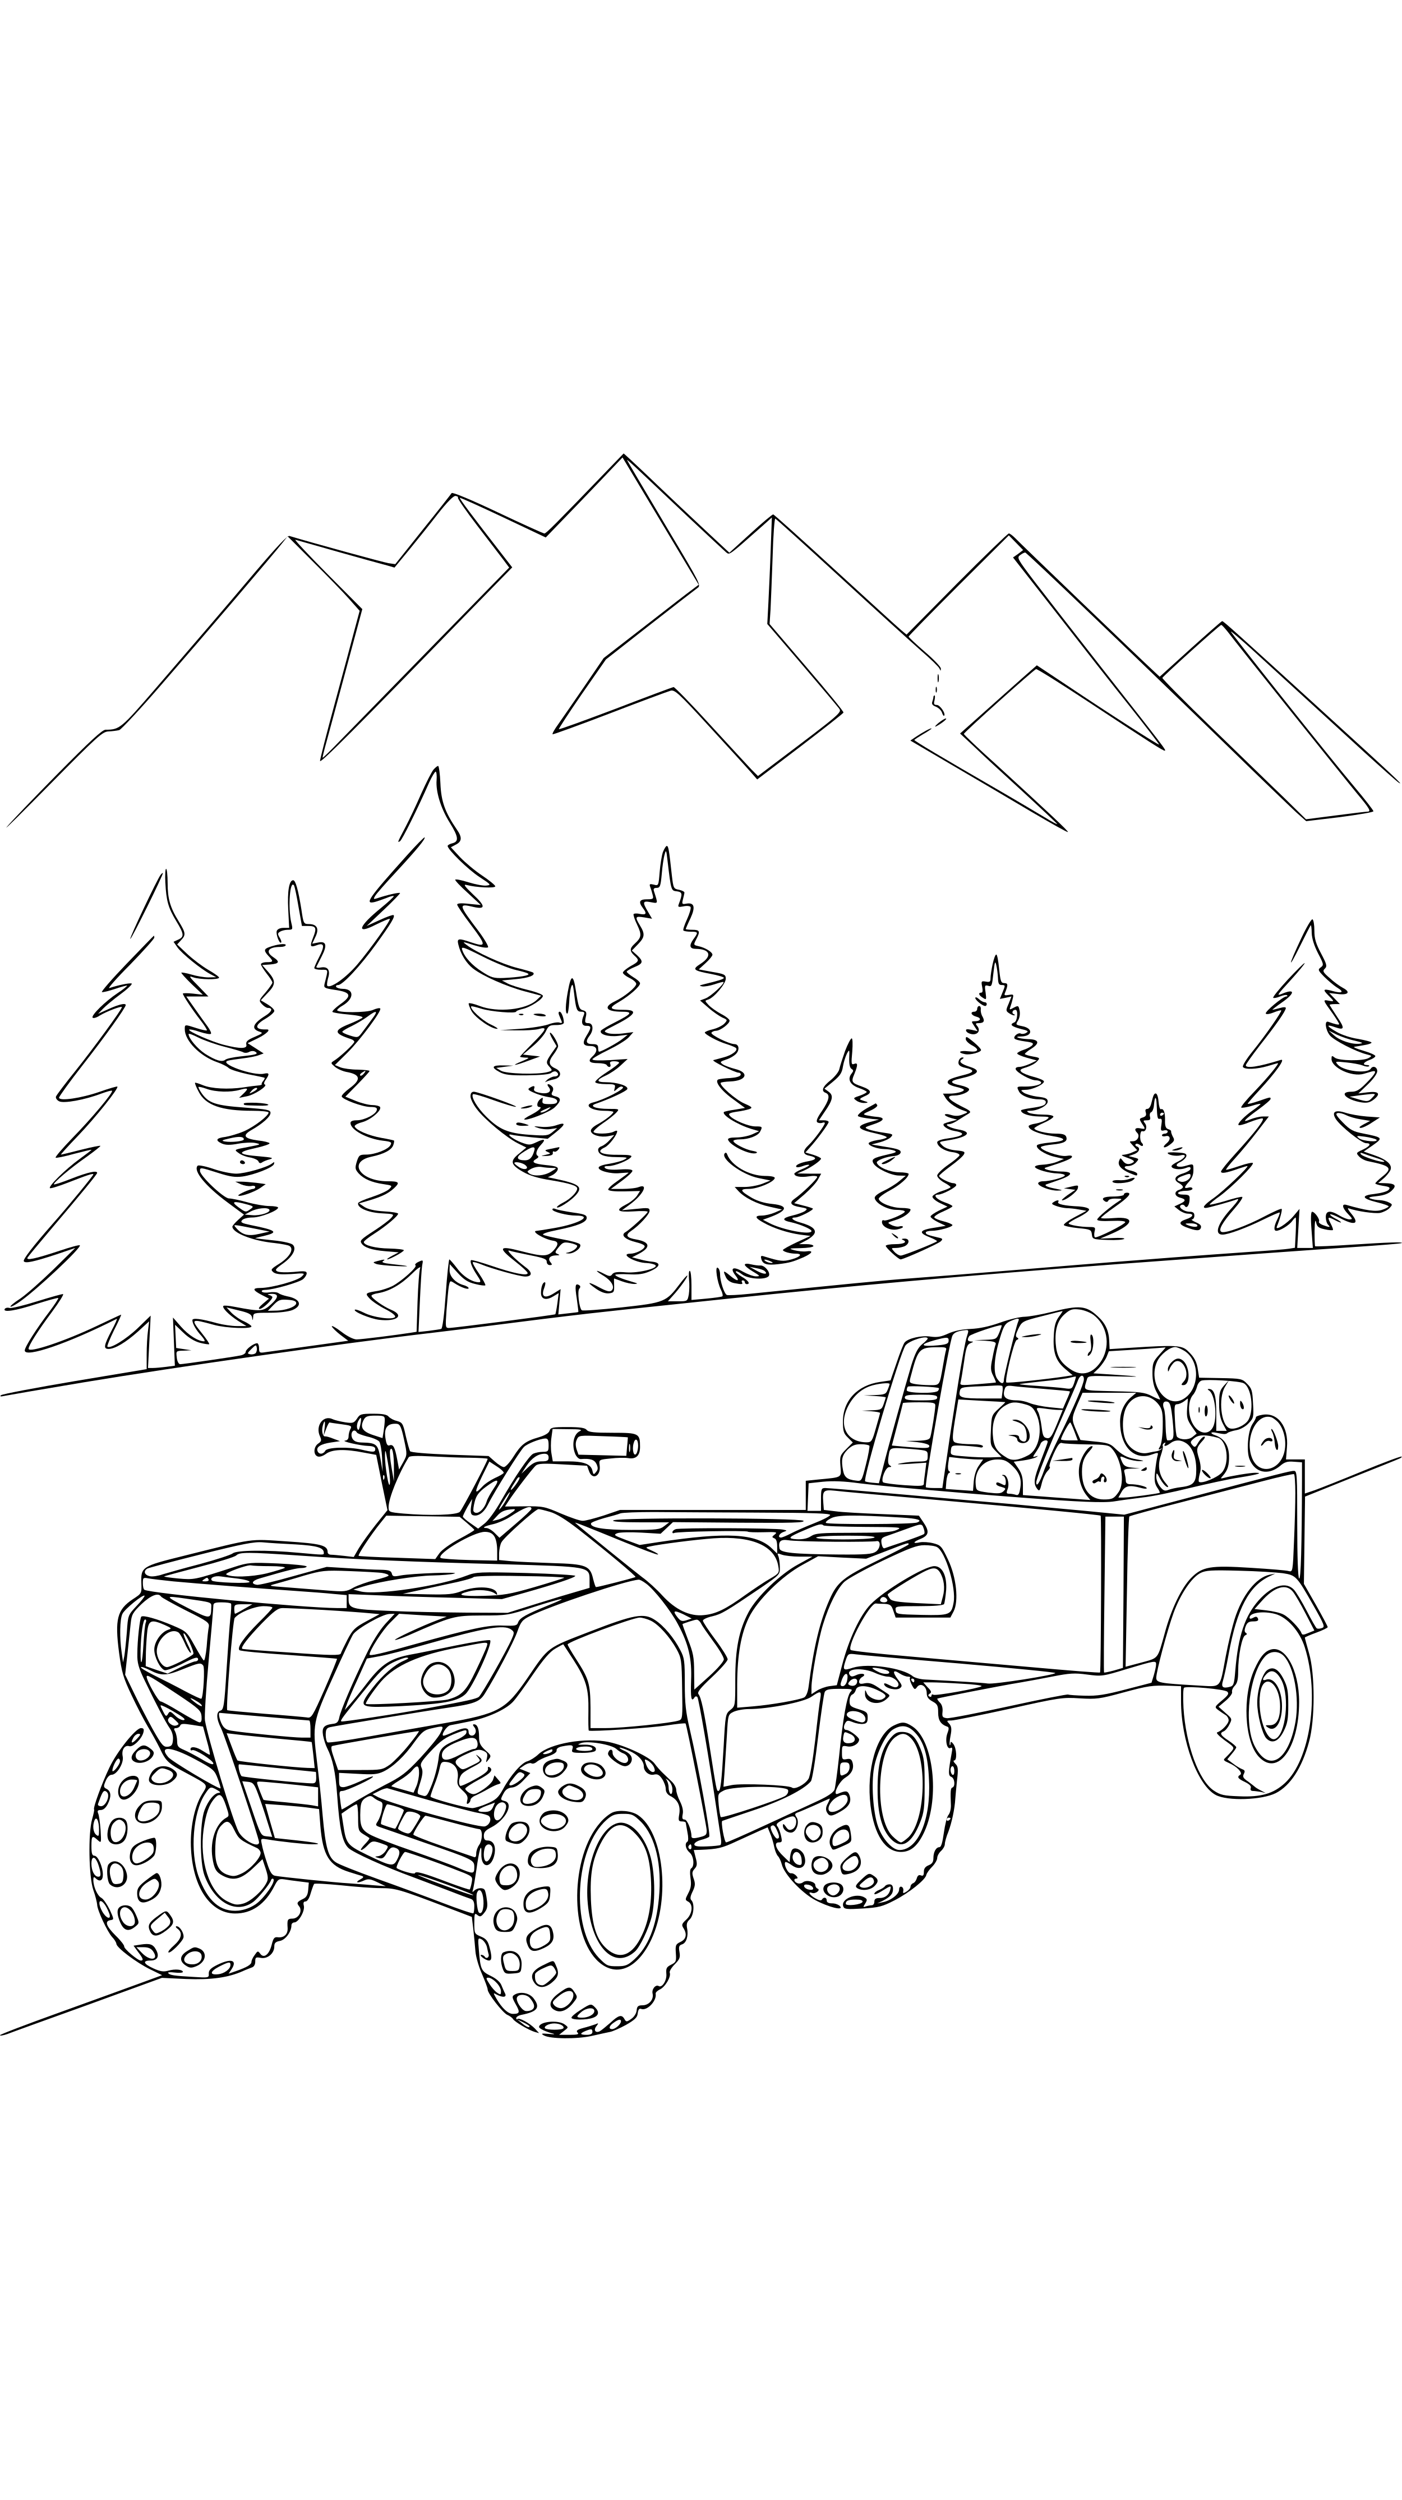 <?xml version="1.0" standalone="no"?>
<!DOCTYPE svg PUBLIC "-//W3C//DTD SVG 20010904//EN"
 "http://www.w3.org/TR/2001/REC-SVG-20010904/DTD/svg10.dtd">
<svg version="1.0" xmlns="http://www.w3.org/2000/svg"
 width="736pt" height="1312pt" viewBox="0 0 736 1312"
 preserveAspectRatio="xMidYMid meet">

<g transform="translate(0,1312) scale(0.1,-0.1)"
fill="#000000" stroke="none">
<path d="M3184 10647 c-270 -280 -317 -327 -326 -327 -6 0 -116 50 -245 111
-139 66 -238 107 -242 101 -3 -5 -71 -92 -151 -191 l-145 -182 -35 5 c-26 4
-402 107 -521 143 -10 3 -65 -55 -175 -184 -185 -219 -283 -333 -526 -615
-183 -212 -190 -218 -264 -218 -17 0 -83 -61 -252 -232 -126 -128 -246 -253
-266 -278 -21 -25 83 78 231 228 246 249 271 272 303 273 19 1 44 4 56 7 11 4
111 111 220 237 229 263 596 693 636 745 l28 35 135 -135 c75 -74 160 -162
189 -195 l54 -61 -28 -104 c-15 -58 -62 -232 -104 -387 -42 -154 -76 -288 -76
-297 0 -16 194 178 757 758 l252 258 -62 80 c-140 180 -217 282 -213 285 2 2
104 -44 227 -102 l224 -106 85 88 c47 48 138 143 202 210 l116 122 200 -334
200 -334 -36 -27 c-21 -15 -133 -102 -250 -193 l-213 -165 -103 -151 c-56 -82
-118 -171 -136 -197 -19 -26 -32 -49 -29 -52 2 -2 137 47 299 109 163 63 307
116 321 120 22 5 43 -14 204 -190 99 -108 196 -214 215 -236 l35 -40 225 171
c124 95 226 175 228 180 2 5 -85 111 -193 237 l-195 228 5 75 c2 41 7 166 11
278 3 112 10 202 14 200 5 -2 159 -141 342 -309 183 -168 374 -341 423 -384
50 -43 93 -85 97 -94 6 -14 7 -14 7 0 1 8 -37 48 -84 88 -47 41 -85 76 -85 80
0 3 118 124 263 269 l263 262 37 -38 38 -39 -26 -20 -27 -19 230 -294 c126
-162 299 -383 385 -490 85 -107 153 -196 152 -198 -3 -4 -265 164 -481 309
l-161 107 -74 -65 c-41 -36 -131 -117 -201 -179 l-128 -114 73 -68 c39 -38
154 -144 255 -236 100 -92 182 -169 182 -171 0 -3 -28 12 -62 33 -35 21 -151
90 -258 152 -289 167 -430 251 -430 256 0 2 20 15 45 30 25 14 45 28 45 30 0
6 -46 -19 -83 -44 l-28 -19 218 -128 c120 -70 305 -179 411 -242 107 -63 196
-113 198 -110 4 4 -93 95 -378 356 -93 83 -168 155 -168 159 0 8 365 335 379
340 5 2 128 -75 272 -170 335 -221 394 -258 403 -258 11 0 3 10 -319 420 -149
190 -313 401 -365 469 -88 116 -93 124 -75 137 10 8 22 14 27 14 8 0 596 -563
1066 -1020 166 -162 327 -316 356 -343 l53 -47 176 21 c98 13 177 26 177 31 0
5 -44 62 -98 126 -135 160 -654 813 -650 817 2 2 48 -38 104 -88 275 -251 453
-414 597 -546 88 -80 169 -152 180 -159 30 -19 -19 28 -398 373 -450 410 -522
475 -529 475 -3 0 -78 -66 -167 -146 l-161 -146 -31 29 c-76 70 -704 673 -726
697 -14 14 -29 26 -35 26 -5 0 -129 -119 -274 -265 l-263 -266 -32 27 c-18 15
-173 157 -346 315 -173 159 -318 289 -322 289 -5 0 -59 -45 -120 -101 l-110
-100 -132 123 c-73 68 -184 173 -247 233 -63 61 -129 122 -146 138 l-30 27
-90 -93z m426 -238 c102 -96 193 -180 202 -188 19 -14 10 -21 192 140 l48 43
-6 -165 c-3 -90 -9 -216 -12 -279 l-6 -115 179 -209 c98 -115 186 -219 195
-231 19 -25 30 -16 -345 -299 l-78 -59 -34 34 c-18 19 -115 124 -216 234 -100
110 -187 199 -193 199 -6 -1 -143 -52 -304 -114 -162 -61 -296 -110 -298 -107
-2 2 52 85 121 185 l126 181 232 182 c128 100 240 187 250 194 18 12 8 31
-139 277 -167 281 -224 377 -232 393 -3 6 26 -20 64 -56 38 -36 152 -144 254
-240z m-1206 99 c-3 -4 43 -71 103 -149 59 -77 121 -158 137 -179 l29 -39
-399 -408 c-219 -224 -439 -450 -488 -500 -49 -51 -91 -92 -92 -90 -2 1 8 41
21 87 13 47 60 222 105 389 l82 304 -184 185 c-100 101 -176 182 -167 179 16
-5 419 -119 482 -135 l38 -11 76 92 c42 51 110 136 151 189 48 61 82 96 93 95
10 -1 15 -5 13 -9z m4042 -705 c46 -62 606 -761 678 -848 68 -81 75 -95 54
-95 -7 0 -82 -9 -167 -20 l-155 -20 -115 113 c-64 61 -234 227 -379 367 -144
139 -261 258 -260 262 4 10 301 278 309 278 4 0 19 -17 35 -37z"/>
<path d="M4922 9560 c0 -19 2 -27 5 -17 2 9 2 25 0 35 -3 9 -5 1 -5 -18z"/>
<path d="M4912 9500 c0 -14 2 -19 5 -12 2 6 2 18 0 25 -3 6 -5 1 -5 -13z"/>
<path d="M4900 9461 c0 -5 -3 -16 -6 -25 -4 -11 2 -19 19 -25 14 -6 28 -19 32
-31 4 -12 9 -19 11 -17 11 10 -21 57 -38 57 -15 0 -17 5 -12 25 3 14 3 25 0
25 -3 0 -6 -4 -6 -9z"/>
<path d="M4925 9324 c-16 -14 -21 -21 -10 -16 30 16 61 41 50 41 -5 0 -23 -11
-40 -25z"/>
<path d="M2276 9081 c-9 -10 -38 -67 -65 -127 -26 -60 -63 -138 -82 -174 -44
-84 -44 -84 -29 -75 11 7 90 165 153 308 14 31 30 57 34 57 4 0 7 -20 5 -44
-5 -61 22 -149 69 -224 46 -74 49 -99 14 -108 -14 -3 -25 -10 -25 -14 0 -19
107 -124 167 -163 61 -40 63 -42 36 -45 -15 -2 -57 6 -93 17 -35 11 -67 18
-70 14 -3 -3 26 -34 65 -69 l69 -64 -62 6 c-42 5 -62 3 -62 -4 0 -6 33 -55 74
-109 80 -106 80 -116 -1 -89 -66 23 -75 21 -67 -11 12 -51 42 -99 78 -127 53
-40 173 -93 270 -119 l87 -23 -24 -23 c-55 -51 -205 -67 -299 -31 -28 11 -54
17 -57 14 -3 -2 4 -21 14 -40 19 -35 103 -94 135 -94 8 0 -8 11 -36 24 -43 20
-110 83 -100 94 2 2 26 -4 52 -12 51 -16 184 -27 184 -15 0 3 15 9 32 13 40 8
108 52 108 69 0 7 -33 20 -78 31 -42 10 -90 25 -107 34 l-30 16 74 7 c66 6
103 20 90 34 -3 3 -41 14 -85 25 -79 20 -216 83 -264 120 -25 19 -24 19 39 -1
36 -11 68 -16 73 -11 4 4 -18 42 -49 84 -107 141 -108 147 -28 128 65 -15 65
4 -1 65 -46 44 -53 55 -34 50 48 -13 150 -18 150 -7 0 6 -31 31 -68 56 -38 25
-90 69 -117 97 l-48 52 26 14 c32 16 34 38 6 78 -63 92 -83 148 -87 243 -2 50
-8 92 -12 92 -4 0 -14 -8 -24 -19z m432 -1052 c31 -7 61 -15 65 -20 11 -9 -47
-18 -128 -22 -54 -2 -66 2 -113 32 -54 34 -95 79 -106 117 -6 18 10 13 109
-37 63 -32 141 -63 173 -70z"/>
<path d="M2135 8629 c-202 -225 -224 -257 -167 -243 15 4 42 14 61 21 18 8 35
12 38 10 2 -3 -27 -30 -65 -61 -121 -98 -136 -144 -31 -90 39 19 73 34 75 31
7 -6 -103 -160 -170 -239 -59 -69 -137 -125 -157 -113 -4 3 -2 21 3 40 14 43
-1 64 -38 57 -15 -3 -25 -1 -23 4 3 5 15 30 28 55 30 58 24 81 -19 72 l-31 -6
17 36 c21 43 8 67 -35 67 -27 0 -28 3 -39 78 -16 99 -30 152 -43 152 -21 0
-31 -57 -26 -152 l5 -98 -29 0 c-18 0 -32 -6 -36 -16 -6 -16 14 -70 23 -61 3
3 -1 15 -8 26 -11 18 -11 23 2 31 8 5 27 10 41 10 26 0 27 1 18 38 -18 78 -7
229 15 194 3 -6 14 -56 23 -111 l18 -101 32 0 c42 0 47 -10 27 -60 -19 -48
-16 -54 19 -41 39 15 43 -3 13 -61 -14 -27 -26 -54 -26 -59 0 -5 16 -9 36 -9
39 0 38 6 18 -73 -5 -22 -2 -24 58 -33 81 -12 87 -31 24 -75 -25 -18 -43 -36
-41 -40 3 -4 41 -10 86 -14 46 -4 77 -11 72 -16 -5 -5 -35 -20 -68 -33 -85
-34 -84 -50 8 -80 9 -3 17 -9 17 -14 0 -10 -74 -79 -106 -99 -19 -12 -18 -13
4 -32 13 -11 40 -23 60 -27 75 -13 80 -40 17 -86 -24 -18 -43 -37 -41 -43 4
-16 108 -54 149 -55 30 0 38 -4 35 -16 -4 -23 -66 -54 -105 -54 -22 0 -33 -5
-33 -14 0 -36 86 -83 170 -93 43 -5 48 -8 40 -23 -12 -23 -81 -50 -128 -50
-34 0 -38 -3 -49 -37 -10 -34 -9 -40 10 -62 27 -29 68 -47 130 -56 47 -7 48
-8 30 -26 -10 -10 -50 -28 -89 -41 -40 -13 -73 -27 -74 -33 -5 -24 51 -49 121
-53 70 -4 70 -4 52 -25 -10 -11 -48 -40 -85 -64 -74 -48 -80 -54 -70 -69 14
-22 55 -35 124 -41 l71 -6 -34 -18 c-19 -10 -30 -18 -26 -19 13 0 87 40 87 48
0 4 -34 8 -76 9 -74 1 -134 17 -134 34 0 5 25 25 55 44 61 39 125 93 125 105
0 4 -33 10 -74 12 -49 3 -84 11 -103 23 l-28 19 55 16 c65 20 97 35 128 63 33
31 28 37 -33 37 -145 0 -212 102 -85 129 67 14 107 36 115 62 4 11 5 22 3 23
-1 1 -32 8 -67 14 -66 12 -132 40 -139 60 -2 6 16 16 39 22 45 12 105 63 94
80 -3 5 -22 10 -40 10 -19 0 -59 10 -88 22 l-54 22 63 64 c35 36 64 67 64 71
0 3 -28 6 -62 7 -35 0 -76 6 -91 12 l-29 12 64 63 c68 67 185 224 174 234 -3
4 -21 0 -39 -8 -33 -15 -187 -15 -187 -1 0 4 13 16 30 25 60 36 60 87 -1 87
-15 0 -31 5 -34 10 -3 6 1 10 10 10 24 0 116 99 200 215 78 108 100 144 91
152 -3 3 -36 -9 -73 -26 l-68 -31 90 85 c49 46 87 86 85 88 -5 4 -68 -10 -118
-27 -21 -7 -23 -6 -13 11 5 10 56 68 112 128 109 118 154 173 148 180 -2 2
-45 -41 -94 -96z m-181 -856 c-15 -21 -38 -52 -51 -69 -23 -31 -24 -32 -66
-19 -23 7 -41 16 -40 20 1 4 24 18 50 30 26 13 63 35 82 49 49 37 58 32 25
-11z m-44 -288 c-7 -9 -15 -13 -19 -10 -3 3 1 10 9 15 21 14 24 12 10 -5z"/>
<path d="M3480 8648 c-6 -18 -14 -66 -17 -105 -6 -72 -6 -73 -31 -66 -21 5
-24 3 -19 -11 4 -10 10 -29 13 -42 6 -22 3 -24 -30 -24 -39 0 -46 -13 -21 -46
22 -29 18 -37 -15 -31 -16 4 -31 3 -34 -1 -2 -4 6 -30 19 -56 25 -53 23 -66
-14 -100 -26 -24 -26 -38 -1 -61 28 -25 26 -31 -20 -56 -22 -13 -40 -28 -40
-34 0 -6 16 -19 35 -28 19 -9 35 -23 35 -31 0 -17 -62 -68 -113 -92 -62 -30
-45 -54 39 -54 58 0 51 -11 -36 -55 -38 -19 -71 -39 -75 -44 -11 -19 37 -34
89 -28 l51 6 -25 -20 c-23 -20 -113 -69 -125 -69 -3 0 -5 9 -5 20 0 16 -7 20
-30 20 -33 0 -38 14 -15 44 23 30 19 66 -6 66 -18 0 -20 4 -14 31 6 25 3 31
-13 36 -21 5 -25 16 -38 98 -14 94 -26 94 -43 1 -13 -70 -14 -116 -3 -116 4 0
8 27 10 59 1 33 6 70 11 83 7 18 9 11 15 -37 10 -84 14 -95 38 -95 15 0 18 -4
13 -17 -16 -37 -11 -58 13 -57 27 1 28 -9 1 -52 -24 -40 -19 -54 22 -54 35 0
40 -27 9 -55 -26 -24 -17 -35 30 -35 21 0 42 -4 45 -10 10 -16 25 -12 19 5 -5
11 1 15 20 15 14 0 26 -3 26 -8 0 -4 -29 -27 -65 -50 -36 -23 -63 -47 -60 -52
3 -6 29 -10 57 -10 46 0 50 -2 45 -21 -5 -20 -5 -20 14 -3 13 12 23 14 29 8
10 -10 -99 -66 -156 -80 -53 -13 -11 -44 60 -44 25 0 46 -3 46 -6 0 -10 -43
-43 -83 -65 -24 -13 -37 -26 -35 -36 4 -21 51 -34 92 -26 l31 6 -24 -26 c-13
-15 -32 -29 -43 -33 -10 -3 -18 -11 -18 -18 0 -26 31 -39 96 -39 60 -1 63 -2
40 -14 -13 -7 -48 -16 -77 -21 -29 -4 -54 -12 -56 -19 -6 -17 64 -36 113 -30
24 2 44 3 44 2 0 -1 -25 -20 -55 -41 -31 -21 -54 -42 -52 -48 3 -7 35 -10 86
-9 l81 2 -16 -25 c-10 -14 -34 -34 -56 -45 -60 -31 -49 -42 37 -37 41 3 75 2
75 -2 0 -9 -90 -91 -115 -106 -29 -16 -5 -39 55 -54 32 -8 47 -16 44 -24 -6
-16 -48 -36 -75 -36 -58 0 25 -48 86 -49 17 -1 36 -5 44 -10 25 -16 -84 -44
-152 -39 -47 4 -65 1 -73 -10 -9 -12 -15 -12 -42 2 -48 25 -52 19 -5 -9 44
-27 62 -60 44 -78 -9 -9 -25 -5 -63 15 -63 34 -72 31 -19 -6 26 -18 49 -26 68
-24 25 3 28 6 27 41 -1 20 -1 37 0 37 0 0 19 -7 41 -15 22 -8 51 -14 65 -14
21 1 19 3 -10 11 -56 16 -90 30 -90 37 0 3 31 5 69 3 54 -3 80 1 116 17 52 23
56 44 9 49 -16 1 -46 7 -68 13 l-38 10 33 17 c68 35 63 64 -13 77 -48 8 -57
22 -27 43 44 29 99 89 99 107 0 16 -7 17 -72 10 l-73 -7 41 30 c69 50 101 112
48 92 -14 -6 -53 -10 -86 -10 l-61 0 57 42 c31 23 56 46 56 53 0 7 -21 10 -66
7 -41 -3 -70 0 -77 7 -8 8 -3 11 18 11 33 0 109 31 119 49 5 7 -13 10 -57 10
-99 -2 -134 15 -82 39 23 11 65 66 65 85 0 4 -9 3 -19 -3 -24 -12 -98 -13
-105 -1 -3 4 19 25 48 45 30 20 62 46 71 56 18 20 17 20 -41 20 -66 0 -102 14
-69 26 78 27 164 67 168 78 7 17 -54 36 -112 36 -52 0 -52 12 -1 35 22 10 57
33 77 52 l38 35 -92 -6 c-57 -3 -93 -2 -93 4 0 5 37 27 83 49 45 22 93 51 107
66 l25 28 -55 -7 c-31 -4 -67 -3 -80 2 -24 9 -22 11 30 37 117 59 134 85 55
85 -75 0 -82 9 -28 40 55 32 113 82 113 99 0 7 -16 21 -35 32 -19 12 -35 25
-35 29 0 4 18 15 40 24 47 19 49 30 14 63 l-27 24 32 33 c36 37 38 54 11 98
-28 46 -26 51 22 43 l41 -7 -21 36 c-31 52 -28 59 14 51 40 -7 39 -11 17 58
-4 12 0 17 14 17 18 0 21 9 27 73 3 39 10 86 15 102 7 27 9 25 15 -30 19 -160
19 -160 49 -163 30 -4 31 -13 10 -68 -5 -15 -2 -16 25 -11 17 4 34 2 37 -3 4
-6 -5 -35 -18 -64 -14 -30 -23 -57 -19 -60 3 -3 20 -6 39 -6 39 0 40 -3 12
-41 -23 -33 -18 -49 14 -49 76 -1 88 -38 24 -79 -45 -29 -39 -35 57 -53 36 -7
66 -16 66 -20 0 -7 -27 -15 -105 -34 -25 -6 -26 -8 -9 -11 11 -2 41 3 65 11
24 8 45 14 47 12 7 -8 -67 -76 -94 -86 l-29 -11 45 -39 c25 -22 58 -44 73 -51
26 -11 27 -13 10 -31 -9 -10 -36 -24 -60 -30 -24 -5 -43 -14 -43 -17 0 -10 68
-47 115 -61 22 -7 44 -16 48 -20 14 -12 -21 -39 -66 -50 -23 -6 -46 -13 -52
-14 -12 -4 114 -66 133 -66 8 0 12 -6 10 -12 -3 -8 -25 -14 -54 -16 -27 -1
-55 -5 -62 -7 -24 -8 13 -59 78 -105 l61 -45 -53 -9 c-29 -4 -55 -10 -57 -12
-15 -14 68 -66 143 -89 l41 -12 -37 -17 c-21 -9 -58 -16 -84 -16 -31 0 -44 -4
-42 -12 11 -31 117 -82 148 -70 9 4 2 8 -20 12 -37 6 -100 39 -100 52 0 4 15
8 34 8 46 0 94 18 106 40 14 27 13 28 -25 28 -36 0 -115 33 -134 56 -9 11 -2
15 35 21 26 3 56 10 68 14 18 7 15 11 -26 29 -45 19 -135 98 -124 109 2 3 25
6 49 7 85 3 103 46 28 65 -27 7 -57 18 -67 25 -16 12 -14 14 18 25 20 6 43 20
53 31 19 21 14 50 -9 50 -28 0 -128 49 -121 60 3 5 14 10 24 10 22 0 71 37 71
53 0 7 -20 23 -44 35 -24 13 -54 34 -66 47 -21 23 -21 23 -2 29 31 10 92 83
92 109 0 22 -7 25 -71 36 l-71 13 36 33 c20 18 36 38 36 44 0 14 -37 37 -73
45 -27 6 -27 7 -12 36 22 42 19 50 -20 50 -19 0 -35 2 -35 4 0 2 11 28 25 57
27 59 20 84 -23 76 -21 -4 -23 -2 -17 22 4 14 7 30 8 35 1 6 -11 12 -28 16
-29 5 -30 8 -38 75 -15 138 -18 155 -27 155 -4 0 -13 -15 -20 -32z"/>
<path d="M868 8488 c5 -97 15 -132 57 -202 42 -69 43 -83 10 -98 l-24 -11 21
-30 c23 -32 121 -112 171 -139 l32 -17 -41 -1 c-22 0 -63 7 -89 15 -27 8 -51
12 -53 10 -2 -2 22 -29 54 -60 l59 -56 -52 6 c-29 3 -53 3 -53 0 0 -10 52 -88
92 -139 21 -27 36 -51 34 -54 -3 -2 -28 3 -55 12 -62 20 -61 20 -61 -6 0 -60
79 -141 170 -173 24 -8 52 -22 61 -31 9 -8 54 -22 100 -32 46 -9 86 -17 88
-19 2 -1 -1 -9 -7 -16 -7 -8 -10 -16 -8 -18 2 -2 -5 -5 -17 -6 -12 -1 -47 -5
-77 -10 -83 -12 -170 -7 -214 11 -22 9 -41 15 -42 13 -2 -2 6 -23 19 -47 36
-71 119 -100 283 -100 46 0 84 -4 84 -9 0 -17 -74 -74 -128 -98 -30 -13 -74
-26 -98 -30 -50 -6 -56 -18 -19 -35 19 -8 41 -9 84 -1 32 6 73 8 92 4 32 -7
29 -8 -39 -21 -74 -14 -74 -14 -50 -31 12 -10 40 -21 61 -24 21 -4 41 -13 44
-21 3 -9 10 -11 17 -6 6 5 25 13 41 17 25 7 15 10 -53 16 -115 9 -121 22 -22
43 44 10 78 21 75 26 -3 4 -29 11 -59 14 -75 10 -86 26 -36 55 58 33 100 70
100 90 0 16 -17 19 -137 28 -151 11 -187 23 -223 73 -12 17 -20 33 -18 35 2 2
22 -2 43 -10 47 -17 126 -19 174 -5 44 12 48 8 19 -20 l-23 -22 40 8 c40 7
114 56 95 62 -6 2 -4 13 5 25 21 30 19 38 -8 32 -56 -14 -243 54 -190 68 10 3
45 8 77 12 33 4 71 11 85 17 l25 9 -42 27 -42 27 52 25 c49 24 73 49 46 47
-62 -2 -64 22 -3 57 25 15 45 33 45 40 0 8 -16 23 -36 35 l-35 21 35 37 c44
45 45 65 4 112 l-32 36 42 3 c48 4 53 14 17 38 -44 29 -27 54 36 54 16 0 29 4
29 10 0 10 -46 4 -87 -11 -28 -10 -29 -19 -3 -47 27 -28 25 -32 -10 -32 -16 0
-30 -5 -30 -11 0 -6 14 -28 30 -49 17 -21 30 -42 30 -47 0 -5 -16 -28 -36 -52
-35 -40 -36 -43 -19 -61 10 -11 24 -20 31 -20 28 0 22 -19 -11 -40 -68 -42
-79 -70 -32 -85 19 -6 16 -9 -26 -27 -38 -16 -47 -25 -44 -40 7 -23 -31 -24
-117 -2 -64 16 -191 72 -183 80 3 3 28 -2 56 -12 29 -9 55 -14 58 -10 4 3 -4
20 -16 37 -13 17 -43 60 -68 95 l-45 64 58 0 58 0 -54 56 c-47 47 -51 54 -27
45 35 -13 137 -14 137 -2 0 5 -26 23 -57 41 -31 18 -80 55 -110 83 l-53 50 20
22 c27 28 25 39 -11 98 -46 74 -59 120 -59 203 0 41 -4 74 -8 74 -4 0 -6 -33
-4 -72z m311 -862 c47 -12 92 -25 98 -29 7 -4 21 -4 31 2 11 6 24 6 32 1 19
-12 5 -16 -80 -25 -36 -4 -70 -11 -77 -17 -17 -14 -49 -5 -106 31 -41 27 -87
81 -87 104 0 4 23 -4 52 -19 28 -14 90 -36 137 -48z m171 -221 c0 -2 -10 -10
-22 -16 -21 -11 -22 -11 -9 4 13 16 31 23 31 12z m-70 -265 c0 -10 -65 -17
-100 -11 -20 4 -15 7 25 16 50 12 75 10 75 -5z"/>
<path d="M843 8528 c-17 -21 -164 -331 -159 -336 5 -4 176 341 171 346 -1 1
-7 -3 -12 -10z"/>
<path d="M6831 8195 c-68 -144 -73 -175 -7 -42 29 59 55 109 57 111 2 2 5 -16
5 -41 1 -29 13 -67 33 -106 30 -57 31 -62 15 -74 -17 -12 -15 -16 17 -49 19
-19 49 -45 68 -57 40 -24 28 -33 -25 -18 -48 13 -52 8 -20 -24 32 -32 32 -33
0 -27 -31 6 -30 4 23 -69 18 -26 33 -50 33 -54 0 -6 -21 -1 -57 12 -21 8 -15
-42 8 -71 21 -26 137 -86 194 -100 28 -7 29 -8 10 -19 -28 -17 -158 -15 -178
2 -15 12 -17 11 -17 -7 0 -46 107 -96 169 -78 12 3 30 9 41 12 31 9 24 -9 -26
-59 -37 -38 -53 -47 -80 -47 -69 0 -28 -43 54 -56 29 -4 43 -1 65 16 37 30 25
44 -34 37 l-48 -6 50 48 c29 28 49 56 49 69 0 22 -23 31 -34 13 -18 -28 -142
-13 -172 20 -17 19 -16 19 42 13 32 -3 72 -10 87 -16 15 -6 30 -8 34 -4 3 3
-1 6 -10 6 -27 0 -20 15 13 27 17 6 30 15 30 20 0 6 -28 18 -62 28 -35 10 -56
19 -48 21 8 1 32 5 53 9 20 3 37 9 37 13 0 4 -31 12 -69 19 -41 6 -89 22 -116
38 -52 30 -55 41 -7 24 51 -18 53 -7 11 55 -21 32 -39 60 -39 62 0 2 12 4 27
4 l27 0 -28 29 -28 29 45 -5 c55 -7 69 10 27 32 -17 9 -49 32 -70 52 -35 30
-38 37 -25 49 13 13 10 23 -20 80 -27 51 -35 77 -35 119 0 30 -4 56 -10 60 -5
3 -32 -42 -59 -100z m281 -537 c42 -10 47 -13 26 -16 -40 -5 -104 16 -135 44
l-28 25 42 -21 c23 -11 66 -26 95 -32z m93 -298 c-21 -23 -27 -24 -80 -8 l-40
12 50 7 c94 11 91 12 70 -11z"/>
<path d="M665 8062 c-77 -80 -135 -147 -130 -149 6 -2 37 6 70 17 32 11 60 18
62 17 2 -2 -20 -20 -49 -39 -65 -43 -140 -117 -132 -129 3 -5 20 -1 38 11 36
22 116 52 116 44 0 -12 -150 -217 -242 -332 -55 -68 -101 -129 -104 -137 -3
-7 4 -19 16 -25 24 -13 135 7 224 41 28 10 52 17 54 14 8 -8 -108 -146 -207
-247 -52 -54 -92 -100 -89 -104 3 -3 47 6 97 20 50 13 91 23 91 21 0 -2 -28
-23 -62 -48 -71 -51 -165 -143 -156 -153 4 -3 46 10 95 29 102 40 133 50 133
43 0 -6 -130 -165 -215 -261 -102 -116 -156 -186 -150 -195 8 -12 51 -3 170
36 l100 34 -116 -114 c-65 -63 -142 -131 -173 -152 -31 -20 -54 -39 -51 -42 2
-3 23 8 46 24 90 62 329 287 318 298 -3 3 -51 -10 -107 -29 -127 -42 -178 -53
-167 -35 5 8 58 72 119 144 171 201 246 293 246 300 0 14 -47 4 -132 -29 -50
-20 -93 -34 -95 -31 -6 6 86 85 170 143 43 31 76 57 74 59 -2 2 -48 -7 -103
-21 -54 -14 -101 -25 -104 -25 -3 0 37 44 88 97 94 98 217 252 208 260 -2 2
-44 -10 -92 -27 -97 -34 -214 -51 -214 -31 0 6 56 84 125 172 116 148 225 300
225 314 0 12 -38 3 -90 -21 l-55 -25 25 26 c14 15 56 50 94 78 38 28 63 53 57
55 -12 4 -76 -10 -117 -24 -11 -4 38 52 109 123 70 72 127 136 127 142 0 6 -1
10 -2 10 -2 -1 -66 -67 -143 -147z"/>
<path d="M5211 8060 c-6 -28 -11 -61 -11 -74 0 -19 -4 -22 -25 -18 -23 4 -25
2 -19 -27 4 -20 3 -31 -5 -31 -17 0 -13 -14 9 -27 18 -12 19 -11 14 28 -6 37
-4 40 14 35 18 -6 20 0 27 66 7 60 9 68 15 43 4 -16 8 -47 9 -67 1 -31 5 -38
20 -38 19 0 19 -2 5 -36 l-15 -37 30 6 31 7 -15 -38 c-15 -34 -15 -38 1 -49
10 -7 23 -13 28 -12 6 0 5 3 -2 6 -13 5 -7 23 9 23 15 0 10 -60 -6 -66 -27
-11 -16 -21 32 -34 39 -9 45 -13 30 -21 -9 -6 -22 -7 -28 -4 -12 8 -41 -14
-33 -26 2 -5 27 -11 55 -15 39 -5 47 -9 38 -20 -6 -7 -26 -18 -45 -24 -19 -6
-34 -15 -34 -19 0 -5 23 -15 52 -23 l51 -14 -35 -17 c-20 -9 -46 -17 -58 -17
-13 0 -20 -5 -18 -12 6 -18 78 -58 105 -58 12 0 25 -4 28 -10 7 -12 -38 -24
-87 -23 -42 1 -42 0 -28 -27 12 -22 60 -40 106 -40 22 0 34 -5 34 -14 0 -17
-16 -23 -80 -32 -27 -4 -50 -9 -50 -12 0 -17 43 -31 95 -32 55 -1 58 -2 40
-16 -11 -8 -36 -17 -57 -21 -21 -3 -38 -9 -38 -14 0 -19 52 -41 120 -51 85
-13 81 -27 -9 -35 -34 -3 -64 -9 -67 -14 -9 -15 39 -48 90 -60 l51 -12 -34
-14 c-18 -8 -53 -15 -77 -16 -24 -1 -42 -6 -41 -12 5 -13 74 -33 120 -34 20
-1 37 -5 37 -10 0 -10 -77 -31 -114 -31 -14 0 -26 -5 -26 -11 0 -15 64 -39
102 -38 30 1 29 2 -11 10 -42 8 -59 16 -50 22 2 1 31 11 63 22 77 26 85 45 19
46 -56 1 -106 14 -83 21 96 30 134 46 137 55 3 8 -7 10 -30 6 -35 -5 -141 32
-132 47 2 4 30 10 61 13 62 6 80 17 71 41 -5 12 -20 16 -55 16 -49 0 -112 16
-112 28 0 4 23 17 50 29 28 12 50 27 50 32 0 7 -24 11 -57 11 -32 0 -65 5 -73
10 -12 8 -11 10 8 10 40 0 92 27 92 48 0 16 -10 21 -54 26 -30 4 -62 14 -72
21 -18 13 -17 14 11 15 36 0 100 31 95 45 -2 6 -27 16 -54 23 -28 7 -57 19
-64 26 -10 10 -6 15 26 24 21 7 47 20 56 31 17 18 16 19 -23 26 -23 4 -41 10
-41 13 1 4 15 16 33 27 48 30 42 50 -16 51 -49 2 -80 14 -36 14 60 1 64 43 5
54 -34 7 -35 8 -22 29 8 13 12 34 9 50 -6 31 -7 31 -35 16 -18 -10 -20 -9 -14
6 3 9 9 28 12 42 6 24 5 25 -20 21 -22 -4 -26 -2 -20 11 17 42 16 51 -4 51
-17 0 -20 9 -27 75 -4 41 -10 75 -15 75 -5 0 -13 -23 -19 -50z"/>
<path d="M6761 7979 c-46 -50 -81 -93 -77 -96 3 -3 19 0 36 7 17 7 33 10 37 6
3 -3 1 -6 -4 -6 -18 0 -114 -80 -108 -90 3 -5 22 -2 41 6 20 8 38 13 40 11 5
-5 -83 -132 -151 -216 -31 -38 -54 -75 -50 -81 9 -15 74 -12 131 5 27 8 50 15
52 15 10 0 -53 -76 -120 -146 -43 -44 -75 -83 -72 -87 3 -3 27 1 52 8 25 8 47
13 49 11 2 -2 -14 -15 -35 -30 -47 -32 -88 -74 -80 -81 3 -3 29 3 57 15 28 11
59 20 67 20 19 0 -31 -65 -142 -187 -41 -45 -74 -86 -74 -92 0 -12 27 -8 94
16 21 7 41 13 44 13 14 0 -127 -133 -175 -167 -50 -35 -65 -53 -43 -53 12 0
135 34 165 46 12 5 2 -12 -26 -43 -76 -82 -98 -143 -51 -143 29 0 125 35 214
79 45 22 84 39 86 37 2 -2 -4 -18 -12 -35 -18 -35 -21 -61 -6 -61 20 0 69 30
84 52 9 12 17 20 18 17 2 -2 2 -39 0 -81 l-4 -77 -31 -5 c-18 -3 -106 -10
-197 -16 -91 -6 -277 -20 -415 -30 -137 -11 -284 -22 -325 -25 -41 -3 -262
-21 -490 -40 -228 -19 -482 -39 -565 -45 -128 -9 -349 -31 -843 -81 -57 -6
-109 -8 -116 -6 -14 6 -36 72 -36 110 0 14 -5 29 -12 33 -16 10 -3 -77 17
-116 8 -16 11 -31 7 -34 -5 -3 -43 -8 -85 -12 l-77 -7 0 77 c0 42 -4 76 -9 76
-5 0 -6 -20 -4 -44 3 -25 2 -61 -1 -80 -7 -36 -7 -36 -58 -36 l-52 0 25 28
c37 40 82 103 77 107 -2 2 -19 -17 -38 -42 -73 -97 -80 -100 -307 -125 -111
-12 -205 -19 -209 -15 -14 13 -24 100 -13 113 7 8 7 14 -1 19 -20 12 -23 -3
-12 -72 5 -37 9 -68 8 -69 0 -1 -24 -4 -53 -7 l-52 -6 6 66 6 67 -37 -23 c-47
-29 -67 -17 -49 29 6 17 8 30 3 30 -11 0 -20 -26 -20 -56 0 -33 26 -41 63 -19
l30 18 -7 -54 c-4 -29 -9 -55 -11 -57 -4 -4 -532 -72 -559 -72 -18 0 -18 6
-12 93 4 50 9 107 12 125 6 32 7 32 30 17 34 -22 74 -36 74 -26 0 5 -11 11
-23 15 -44 11 -77 45 -77 79 l1 32 42 -46 c32 -35 53 -49 91 -58 27 -7 51 -10
54 -7 2 3 -12 30 -33 61 -21 30 -36 57 -33 60 3 3 22 -2 44 -11 52 -22 203
-64 231 -64 38 0 39 22 2 49 -57 43 -106 94 -85 87 11 -4 59 -14 108 -24 71
-14 88 -20 88 -34 0 -10 7 -18 16 -18 13 0 14 3 4 15 -16 19 -4 35 28 36 20 0
23 2 10 7 -16 7 -16 10 5 36 21 26 28 28 60 22 20 -4 37 -11 37 -15 0 -12 -21
-28 -45 -34 -19 -4 -19 -5 1 -6 30 -1 72 34 58 49 -6 6 -48 18 -95 26 -46 9
-90 19 -97 23 -8 5 21 15 72 25 109 22 156 41 156 64 0 15 -13 20 -72 28 -40
6 -81 14 -90 18 -11 5 -18 4 -18 -2 0 -12 77 -32 124 -32 91 0 19 -42 -111
-65 -47 -8 -90 -15 -94 -15 -37 0 36 -44 85 -52 29 -4 29 -21 2 -51 -31 -33
-53 -34 -173 -3 -115 30 -121 18 -28 -55 36 -28 65 -55 65 -61 0 -16 -72 -2
-189 38 -56 19 -105 33 -108 30 -8 -7 6 -41 32 -80 19 -28 21 -36 9 -36 -35 0
-84 31 -115 74 -19 25 -37 45 -40 46 -3 0 -12 -81 -19 -181 -8 -111 -17 -182
-24 -184 -6 -2 -35 -6 -65 -10 l-54 -6 7 158 c4 87 9 172 12 190 6 31 6 32
-19 20 -14 -6 -21 -15 -16 -18 13 -7 -73 -84 -121 -109 -20 -10 -54 -21 -75
-25 -69 -11 -70 -13 -44 -41 13 -14 50 -39 82 -55 35 -18 55 -34 51 -41 -11
-17 -115 -3 -163 22 -24 12 -45 19 -48 16 -10 -10 80 -47 127 -53 95 -11 136
23 62 53 -42 18 -102 61 -102 73 0 5 16 11 36 14 58 10 118 44 175 100 29 29
49 43 45 32 -5 -11 -11 -91 -14 -177 l-5 -158 -31 -5 c-75 -12 -259 -35 -284
-35 -16 0 -49 16 -81 41 -29 22 -51 34 -49 27 3 -7 23 -27 45 -44 l41 -31
-202 -28 c-110 -15 -216 -30 -233 -32 -30 -5 -33 -3 -33 21 0 14 -5 26 -10 26
-18 0 -60 -32 -60 -45 0 -8 -12 -16 -27 -19 -38 -8 -301 -46 -317 -46 -8 0
-16 15 -18 35 -4 35 -4 35 37 36 l40 2 -40 6 -40 6 -3 61 -3 61 44 -42 c28
-27 60 -46 88 -53 24 -6 45 -9 47 -7 3 2 -14 27 -37 56 -62 78 -61 79 64 45
62 -17 195 -22 195 -8 0 5 -18 17 -39 27 -22 9 -51 30 -66 45 l-26 28 65 -16
c51 -12 66 -20 69 -36 4 -20 4 -19 6 2 1 21 5 22 86 22 52 0 99 6 120 14 55
23 42 59 -26 72 -19 4 -40 11 -47 17 -7 5 -28 7 -47 4 -19 -3 -37 -1 -40 4 -4
5 4 9 17 9 42 0 181 40 200 57 10 9 18 22 18 30 0 12 -13 13 -69 7 -38 -3 -76
-2 -85 3 -14 7 -9 14 29 41 52 37 74 78 52 99 -8 8 -52 18 -103 23 -49 5 -91
10 -94 11 -3 0 17 6 45 12 80 19 67 30 -68 57 -48 10 -56 14 -46 26 7 8 30 14
55 14 42 0 134 36 134 52 0 4 -20 8 -45 8 -25 0 -78 9 -117 20 -40 11 -83 20
-96 20 -27 0 -152 118 -152 144 0 20 0 20 95 -10 62 -20 90 -24 128 -19 63 9
159 47 165 65 4 12 2 13 -9 4 -26 -21 -143 -54 -189 -54 -26 0 -80 11 -120 25
-41 14 -78 21 -82 17 -26 -26 40 -107 158 -194 l85 -63 -30 -27 c-17 -15 -31
-32 -31 -36 0 -33 108 -75 220 -86 36 -4 72 -11 79 -15 26 -16 3 -57 -50 -92
-48 -30 -50 -33 -33 -47 14 -10 38 -12 93 -9 73 6 74 5 55 -13 -21 -22 -159
-60 -217 -60 -45 0 -41 -12 10 -38 l35 -18 -32 -27 c-20 -17 -26 -27 -16 -27
15 0 66 48 66 62 0 3 -8 9 -17 11 -12 3 -8 5 9 6 42 2 43 -17 1 -55 -42 -38
-54 -39 -191 -13 -30 6 -56 8 -59 5 -9 -9 27 -46 76 -78 l45 -28 -50 0 c-27 0
-74 7 -104 15 -86 24 -130 29 -130 16 0 -19 20 -53 48 -83 14 -16 20 -28 14
-28 -32 0 -82 32 -121 76 l-43 49 5 -126 5 -127 -46 -6 c-24 -3 -56 -6 -70 -6
l-25 0 7 137 7 138 -68 -66 c-62 -59 -145 -110 -159 -97 -3 3 13 42 35 87 23
45 39 81 37 81 -2 0 -59 -27 -127 -59 -168 -80 -359 -144 -359 -120 0 17 48
93 124 195 36 49 62 90 57 92 -4 1 -65 -16 -136 -38 -70 -22 -136 -38 -145
-35 -10 3 -21 1 -25 -5 -12 -20 57 -10 166 26 61 19 113 34 115 31 2 -2 -18
-33 -45 -69 -70 -92 -131 -188 -131 -206 0 -41 228 37 483 166 4 2 -8 -26 -28
-63 -40 -77 -43 -95 -15 -95 33 0 90 34 154 91 l59 54 -6 -49 c-4 -27 -7 -83
-7 -126 l0 -76 -378 -63 c-207 -35 -381 -68 -387 -74 -7 -6 -2 -8 15 -4 14 3
200 35 415 71 488 81 1347 204 1845 262 69 8 265 32 435 54 171 22 373 46 450
54 77 9 374 40 660 70 630 66 1233 120 2040 181 550 41 1048 77 1245 90 135 9
247 18 249 21 7 6 -65 4 -267 -9 -101 -7 -185 -10 -188 -8 -2 2 -3 38 -3 80 1
49 4 65 8 46 5 -24 13 -30 45 -37 21 -5 41 -6 43 -4 3 2 -3 18 -12 35 -18 35
-15 37 25 16 17 -9 30 -13 30 -11 0 3 -14 13 -31 21 -17 9 -29 19 -26 21 3 3
27 -6 53 -20 78 -41 103 -30 57 25 -16 19 -21 30 -13 27 41 -15 136 -29 165
-24 18 4 40 15 49 25 17 18 17 20 -3 30 -11 6 -32 11 -48 12 -15 0 -37 4 -48
8 -15 6 -6 9 33 13 36 4 60 12 77 28 30 28 19 39 -35 40 l-35 1 26 22 c15 12
31 32 37 43 15 29 -16 58 -87 82 l-52 18 48 33 c55 39 53 41 -52 62 -51 10
-67 18 -105 57 -35 36 -41 47 -28 50 9 2 29 -3 45 -11 16 -8 50 -18 77 -22
l49 -8 -34 -18 c-22 -12 -28 -18 -16 -19 9 0 36 12 59 28 l42 27 -70 5 c-38 3
-88 12 -112 20 -54 17 -73 4 -49 -34 25 -38 135 -126 158 -126 30 0 23 -15
-17 -34 -35 -16 -36 -18 -19 -36 9 -10 31 -22 49 -25 118 -24 129 -36 71 -82
-19 -15 -35 -31 -35 -34 0 -4 18 -9 41 -13 34 -5 39 -9 29 -21 -6 -8 -39 -17
-71 -21 -76 -8 -72 -24 9 -44 34 -8 62 -18 62 -22 0 -3 -16 -12 -35 -18 -33
-11 -82 -4 -187 26 -26 8 -22 -16 9 -48 24 -25 25 -28 7 -28 -10 0 -34 9 -52
20 -48 29 -72 27 -72 -8 0 -15 5 -33 12 -40 15 -15 8 -15 -27 -2 -14 5 -24 14
-21 18 7 11 -22 52 -36 52 -6 0 -8 -32 -3 -95 l7 -95 -41 0 -41 0 6 103 6 102
-32 -38 c-34 -40 -97 -80 -87 -55 16 39 30 89 25 93 -3 3 -43 -15 -89 -39 -94
-50 -205 -90 -226 -82 -20 8 3 49 68 123 27 31 46 59 40 61 -5 2 -46 -8 -90
-22 -45 -13 -81 -21 -81 -18 1 4 24 24 53 44 63 46 183 165 174 174 -3 3 -34
-3 -68 -15 -35 -12 -67 -21 -72 -21 -5 0 17 28 48 62 31 34 83 97 116 140 l60
78 -31 0 c-17 0 -46 -7 -66 -15 -47 -20 -36 -5 41 51 36 26 65 51 65 56 0 11
1 11 -63 -11 -32 -11 -57 -17 -57 -14 0 3 28 35 63 73 86 93 137 165 111 157
-119 -37 -184 -46 -184 -28 0 5 33 51 73 103 86 109 137 182 137 197 0 6 -11
6 -32 0 -18 -5 -35 -9 -38 -9 -3 0 21 19 53 41 65 46 66 71 2 45 -36 -15 -35
-13 40 69 43 47 76 88 74 90 -3 2 -42 -37 -88 -86z m464 -840 c16 -16 -69 -9
-90 6 -17 14 -15 15 30 9 28 -4 54 -11 60 -15z m-2 -96 c27 -8 47 -17 44 -20
-8 -8 -115 26 -123 39 -5 8 -1 9 12 4 10 -4 41 -15 67 -23z m-5928 -244 c37
-10 38 -12 20 -25 -25 -18 -25 -18 -65 11 -39 29 -24 33 45 14z m119 -28 c9
-14 -48 -33 -90 -29 l-39 3 30 16 c33 18 91 24 99 10z m-64 -102 l65 -13 -54
-12 c-59 -14 -91 -5 -122 32 -16 19 -21 19 111 -7z m205 -389 c0 -18 -56 -39
-109 -39 l-40 -1 29 30 c26 27 36 31 75 28 32 -2 45 -7 45 -18z m-213 -262
c-5 -5 -18 -8 -28 -6 -17 3 -17 5 6 28 23 23 25 23 28 6 2 -10 -1 -23 -6 -28z"/>
<path d="M5120 7882 c0 -11 38 -42 52 -42 5 0 8 5 8 10 0 6 -5 10 -12 10 -6 0
-20 7 -30 17 -10 9 -18 11 -18 5z"/>
<path d="M5130 7825 c0 -8 -7 -15 -15 -15 -24 0 -17 -19 10 -26 29 -7 24 -24
-7 -24 -20 0 -20 -1 -3 -26 l17 -26 -32 7 c-25 5 -31 4 -28 -6 3 -8 17 -15 31
-17 31 -4 46 20 27 43 -10 12 -9 15 7 15 28 0 34 10 21 34 -7 11 -11 29 -9 39
1 9 -3 17 -8 17 -6 0 -11 -7 -11 -15z"/>
<path d="M2934 7795 c3 -8 9 -23 13 -32 5 -12 2 -15 -10 -10 -9 3 -36 -1 -59
-10 -24 -8 -90 -19 -148 -23 l-105 -7 85 -1 c47 -1 100 2 118 7 48 14 41 -2
-33 -76 -36 -36 -65 -67 -65 -69 0 -2 12 -4 28 -5 24 0 22 -2 -18 -19 -63 -26
-40 -25 34 3 l61 22 -45 5 -45 5 52 44 c28 23 59 58 68 77 14 30 20 34 55 34
25 0 40 5 40 13 0 25 -13 57 -22 57 -6 0 -7 -7 -4 -15z"/>
<path d="M2728 7793 c7 -3 16 -2 19 1 4 3 -2 6 -13 5 -11 0 -14 -3 -6 -6z"/>
<path d="M2801 7796 c11 -9 69 -15 64 -6 -3 6 -20 10 -37 10 -17 0 -29 -2 -27
-4z"/>
<path d="M2901 7665 l21 -36 -26 -37 c-31 -45 -31 -50 -10 -73 15 -17 14 -19
-12 -26 -53 -14 -217 -9 -244 7 l-25 15 45 6 45 6 -52 1 c-61 2 -67 -10 -20
-35 26 -14 54 -18 144 -17 73 1 118 5 127 13 8 7 20 10 26 6 16 -10 12 -25 -9
-25 -10 0 -27 -8 -38 -17 -10 -10 -14 -15 -8 -12 5 4 25 10 43 14 39 8 44 40
8 57 -36 16 -39 35 -11 72 14 18 25 39 25 45 0 17 -32 71 -42 71 -4 0 2 -16
13 -35z"/>
<path d="M5070 7666 c0 -8 14 -22 30 -31 45 -23 38 -39 -15 -33 -48 6 -63 -6
-18 -15 27 -5 83 10 83 22 0 7 -27 34 -62 60 -15 11 -18 11 -18 -3z"/>
<path d="M4436 7603 c-13 -38 -27 -80 -30 -95 -3 -14 -24 -40 -46 -58 -42 -33
-51 -57 -25 -66 24 -10 18 -38 -20 -95 -26 -37 -32 -54 -24 -60 7 -4 18 -5 26
-2 7 3 13 2 13 -2 0 -11 -57 -89 -84 -114 -34 -32 -33 -50 4 -57 41 -9 38 -21
-8 -29 -41 -7 -70 -21 -61 -30 4 -3 19 -1 34 5 15 6 30 8 33 6 2 -3 -14 -13
-37 -22 -22 -9 -41 -20 -41 -24 0 -15 33 -21 77 -14 26 4 43 2 43 -3 0 -11
-80 -88 -119 -115 -30 -21 -20 -36 31 -44 36 -6 39 -9 24 -20 -10 -7 -40 -18
-67 -24 -54 -13 -56 -25 -6 -35 48 -11 107 -36 107 -46 0 -23 -150 5 -220 41
l-35 18 30 11 c100 36 107 63 19 72 -41 4 -77 15 -107 32 -63 37 -66 47 -15
47 45 0 129 35 135 56 3 7 -16 12 -52 12 -83 1 -176 54 -198 114 -2 7 -7 10
-11 6 -29 -26 88 -113 175 -131 l64 -13 -43 -17 c-23 -9 -66 -17 -94 -17 l-51
0 19 -21 c32 -35 99 -69 166 -83 l63 -14 -37 -16 c-21 -9 -51 -16 -68 -16 -40
0 -38 -12 8 -37 53 -30 128 -54 192 -63 l55 -7 -72 -33 c-40 -19 -73 -37 -73
-41 0 -8 37 -19 68 -19 37 0 25 -17 -23 -30 -44 -12 -57 -11 -142 15 -18 6
-21 4 -16 -14 7 -26 29 -33 89 -26 59 7 76 12 132 36 48 22 55 37 14 31 -15
-2 -43 1 -62 6 -32 9 -29 10 33 11 37 1 67 5 67 11 0 6 -17 10 -37 10 l-38 0
34 18 c19 9 39 25 45 35 14 23 -11 43 -71 60 -42 11 -58 27 -28 27 20 0 99 40
92 47 -3 2 -26 10 -52 16 l-46 12 56 48 c30 27 62 61 70 78 l16 29 -63 0 -63
1 33 14 c41 18 92 54 92 64 0 4 -19 13 -41 20 l-41 12 24 27 c36 39 98 123 98
133 0 5 -11 9 -25 9 l-26 0 29 43 c44 63 49 87 22 107 l-22 16 45 37 c36 30
47 45 52 79 4 24 14 54 21 68 13 24 14 23 12 -23 -1 -32 3 -51 12 -57 11 -7
11 -11 1 -24 -24 -29 -9 -60 37 -76 23 -8 42 -18 42 -21 0 -4 -17 -13 -37 -20
-34 -11 -35 -13 -18 -25 10 -8 30 -14 44 -13 15 0 19 3 11 6 -8 2 -22 7 -30
10 -10 3 -4 9 18 19 42 17 38 33 -13 51 -54 19 -58 24 -40 66 19 47 19 61 -1
53 -15 -6 -16 1 -10 64 3 41 2 70 -3 70 -5 0 -21 -30 -35 -67z m-391 -1103
c13 -6 15 -9 5 -9 -8 0 -22 4 -30 9 -18 12 -2 12 25 0z"/>
<path d="M5034 7555 c-8 -21 2 -33 36 -40 46 -10 45 -23 -2 -35 -79 -20 -93
-27 -93 -41 0 -8 17 -17 43 -23 23 -5 42 -12 42 -16 0 -10 -38 -20 -78 -20
l-32 0 16 -26 c17 -25 59 -53 99 -65 18 -6 17 -8 -10 -18 -21 -9 -39 -10 -62
-3 -18 6 -33 6 -33 1 0 -4 15 -12 33 -17 l32 -9 -30 -8 c-16 -4 -34 -10 -38
-12 -16 -9 17 -33 54 -39 66 -11 48 -28 -41 -40 -29 -4 -50 -12 -50 -19 0 -22
38 -47 80 -52 23 -3 39 -10 37 -17 -2 -6 -29 -29 -60 -50 -31 -22 -57 -47 -57
-56 0 -9 16 -25 35 -36 19 -10 35 -21 35 -25 0 -3 -21 -13 -47 -21 -27 -9 -48
-22 -48 -29 0 -8 18 -23 39 -33 l40 -19 -45 -21 c-24 -12 -44 -26 -44 -31 0
-6 18 -19 40 -30 l40 -19 -49 -8 c-90 -13 -99 -27 -35 -52 23 -9 40 -19 38
-21 -10 -9 -175 -75 -190 -75 -9 0 -24 9 -34 20 -18 20 -17 20 9 20 15 0 36 5
47 10 26 15 24 40 -3 39 -13 0 -17 -3 -10 -6 28 -11 9 -23 -38 -23 -27 0 -50
-4 -50 -9 0 -10 67 -71 78 -71 15 0 198 82 211 95 12 12 10 15 -15 20 -54 13
-64 16 -64 26 0 5 14 9 31 9 37 0 109 20 109 30 0 4 -20 13 -44 19 -25 6 -47
15 -51 21 -3 5 17 19 45 31 27 12 50 24 50 28 0 4 -19 13 -42 21 -42 15 -63
40 -33 40 22 0 95 38 95 50 0 6 -7 10 -15 10 -20 0 -75 28 -75 38 0 4 27 27
61 52 33 24 64 51 69 61 8 14 2 17 -41 21 -32 3 -58 12 -71 25 -20 20 -20 20
24 27 110 17 138 45 58 58 -45 8 -79 28 -47 28 9 0 32 10 50 23 19 12 43 27
52 32 16 10 10 15 -41 40 -67 34 -81 55 -35 55 37 0 83 20 78 34 -2 6 -21 14
-43 19 -60 12 -61 24 -4 36 96 21 114 42 53 61 -49 16 -62 28 -43 40 11 7 11
10 2 10 -7 0 -15 -7 -18 -15z"/>
<path d="M2880 7415 c20 -24 -2 -39 -45 -31 -26 5 -35 11 -31 22 6 16 -2 18
-24 4 -12 -7 -6 -13 25 -26 22 -10 58 -20 80 -23 26 -4 40 -11 40 -21 0 -11
-11 -15 -40 -15 -34 0 -40 3 -37 19 3 17 2 18 -12 7 -18 -15 -21 -41 -5 -41
19 0 -2 -20 -43 -41 -22 -11 -38 -22 -36 -24 10 -10 133 38 159 62 36 34 37
51 4 59 -20 5 -23 10 -15 24 6 11 5 21 -2 28 -18 18 -32 14 -18 -3z m-4 -120
c-11 -8 -27 -15 -35 -14 -9 0 -2 7 14 14 39 18 45 18 21 0z"/>
<path d="M2470 7366 c0 -14 15 -44 33 -67 40 -54 158 -151 216 -180 l44 -22
-36 -30 c-51 -40 -48 -59 16 -96 38 -22 81 -35 152 -46 96 -16 135 -28 135
-43 0 -19 -35 -54 -72 -73 -22 -11 -37 -23 -34 -26 7 -7 66 30 95 60 45 48 26
63 -113 92 l-30 6 25 12 c13 7 25 20 27 29 3 13 -9 18 -62 23 -66 7 -80 16
-50 33 11 6 13 12 6 16 -13 8 -5 34 20 60 25 27 16 31 -26 11 -34 -16 -39 -16
-80 -1 -46 18 -84 49 -49 40 10 -3 56 -8 103 -13 l85 -8 43 34 c52 42 54 55 5
38 -21 -8 -58 -12 -83 -9 -41 4 -43 3 -15 -6 17 -6 46 -9 65 -6 l35 5 -25 -21
c-23 -19 -33 -20 -120 -14 -113 8 -158 27 -227 95 -48 47 -82 105 -70 118 4 3
52 -11 107 -31 56 -20 109 -36 118 -35 21 0 -196 78 -220 79 -12 0 -18 -8 -18
-24z m334 -288 c-10 -34 -24 -48 -48 -48 -41 0 -49 15 -19 36 57 39 77 42 67
12z m-49 -71 c28 -21 0 -32 -30 -13 -14 9 -25 19 -25 21 0 10 37 4 55 -8z
m144 -17 c26 0 26 0 -7 -20 -34 -21 -87 -26 -112 -10 -8 5 -12 11 -10 13 21
18 50 26 74 22 16 -3 40 -5 55 -5z"/>
<path d="M6057 7373 c-3 -5 -8 -23 -12 -40 -4 -19 -13 -33 -21 -33 -11 0 -13
-6 -9 -19 4 -14 0 -21 -15 -26 -20 -6 -20 -8 -6 -31 21 -31 20 -32 -9 -26 -26
5 -33 -6 -15 -24 16 -16 1 -44 -23 -44 -20 0 -20 0 1 -23 l22 -24 -25 -11
c-14 -7 -36 -12 -48 -13 -15 0 -7 -6 22 -16 31 -11 39 -18 30 -24 -22 -14 -41
-11 -55 9 -12 16 -13 16 -19 -1 -9 -22 10 -44 53 -63 41 -17 42 -17 42 -5 0 5
-13 12 -30 16 -38 8 -49 25 -17 25 13 0 32 8 41 19 16 18 16 19 -11 26 l-28 7
28 10 c28 10 36 33 15 41 -7 2 -10 8 -6 12 4 4 14 2 23 -5 14 -12 22 0 8 13
-12 13 -9 65 4 60 18 -7 28 24 13 42 -10 13 -9 15 10 15 17 0 21 4 17 19 -3
11 0 22 7 24 6 3 13 20 14 38 4 47 12 49 14 3 3 -73 4 -79 18 -76 9 2 11 -6 7
-31 -5 -31 -3 -34 14 -30 10 3 19 0 19 -6 0 -6 -7 -11 -15 -11 -8 0 -15 -4
-15 -9 0 -5 9 -7 20 -4 24 6 28 -18 5 -37 -28 -23 -15 -31 15 -9 25 19 28 25
17 43 -6 12 -10 24 -9 28 1 4 -6 9 -16 12 -12 4 -17 16 -16 46 1 42 -8 64 -22
58 -5 -1 -10 16 -12 40 -3 38 -14 54 -25 35z m53 -97 c0 -3 -4 -8 -10 -11 -5
-3 -10 -1 -10 4 0 6 5 11 10 11 6 0 10 -2 10 -4z"/>
<path d="M1280 7328 c0 -9 -4 -9 73 -11 79 -3 72 11 -8 15 -36 1 -65 0 -65 -4z"/>
<path d="M4561 7309 c-19 -10 -41 -25 -49 -33 -13 -13 -12 -15 9 -20 13 -3 40
-7 59 -9 l35 -3 -48 -13 c-79 -22 -70 -38 35 -61 32 -7 55 -16 53 -20 -3 -4
-25 -11 -50 -14 -25 -4 -45 -12 -45 -17 0 -13 44 -29 83 -30 18 0 41 -4 52 -8
16 -7 8 -11 -37 -21 -74 -17 -86 -24 -72 -47 15 -26 93 -63 134 -63 l35 -1
-35 -29 c-19 -16 -57 -39 -83 -51 -31 -15 -47 -28 -45 -38 6 -28 68 -61 114
-61 24 0 44 -4 44 -9 0 -12 -98 -53 -110 -46 -6 3 -10 -1 -10 -9 0 -24 41 -45
78 -39 17 3 32 9 32 13 0 5 -9 6 -19 3 -10 -3 -29 1 -42 8 -23 12 -22 12 20
25 42 12 81 39 81 56 0 4 -21 8 -47 8 -49 0 -114 25 -120 47 -2 6 23 26 57 44
54 29 100 69 100 88 0 4 -22 8 -50 8 -49 1 -109 26 -117 50 -4 12 49 33 94 36
16 2 29 9 31 18 2 13 -13 19 -75 29 l-78 13 42 11 c23 6 50 18 59 27 15 16 12
17 -37 24 -30 4 -65 12 -79 17 -24 10 -23 11 25 27 56 18 65 35 20 39 -16 1
-41 5 -55 8 -22 5 -21 7 19 25 23 10 40 23 36 29 -3 5 -7 9 -8 9 -1 -1 -17
-10 -36 -20z"/>
<path d="M2750 7310 c-20 -6 -21 -8 -5 -8 11 0 29 3 40 8 25 11 -1 11 -35 0z"/>
<path d="M2710 7220 c0 -5 17 -10 38 -9 33 1 34 2 12 9 -36 11 -50 11 -50 0z"/>
<path d="M2890 7090 c-31 -6 -33 -8 -15 -16 18 -8 17 -9 -10 -15 -29 -7 -29
-7 5 -6 23 1 34 6 32 15 -1 8 2 11 7 8 5 -3 14 1 21 9 7 8 9 14 4 14 -5 -1
-25 -5 -44 -9z"/>
<path d="M6170 7090 c-21 -7 -21 -8 -5 -9 11 0 27 4 35 9 18 11 5 11 -30 0z"/>
<path d="M6130 7069 c0 -11 43 -19 67 -13 36 9 27 -13 -12 -32 -19 -9 -35 -20
-35 -25 0 -15 44 -21 73 -10 21 8 27 8 27 -3 0 -7 -18 -18 -40 -25 -44 -13
-52 -34 -20 -51 11 -6 20 -15 20 -20 0 -5 -9 -12 -20 -15 -28 -9 -25 -33 5
-41 32 -8 32 -18 -2 -33 l-28 -13 24 -19 c13 -10 34 -19 47 -19 35 0 29 -17
-11 -30 -38 -13 -37 -26 1 -41 54 -20 71 -21 78 -4 4 12 -3 20 -27 30 -17 8
-26 14 -19 15 6 0 12 9 12 20 0 14 -7 20 -23 20 -32 0 -65 24 -47 35 7 4 16 2
20 -5 10 -16 25 6 25 38 1 18 -4 22 -33 22 -19 0 -31 4 -27 10 3 6 22 10 41
10 19 0 34 5 34 11 0 6 -9 9 -20 6 -26 -7 -25 1 2 31 14 15 23 36 23 58 0 38
1 37 -41 25 -44 -13 -65 3 -28 20 16 8 30 22 32 31 2 13 -7 17 -47 19 -28 2
-51 1 -51 -2z m120 -120 c0 -18 -31 -37 -52 -31 -26 6 -22 19 10 30 37 14 42
14 42 1z m35 -259 c7 -12 -22 -12 -50 0 -17 7 -15 9 12 9 17 1 35 -3 38 -9z"/>
<path d="M4655 7029 c-26 -12 -33 -18 -20 -19 11 0 31 9 45 20 31 24 26 24
-25 -1z"/>
<path d="M1260 7020 c0 -5 7 -10 16 -10 8 0 12 5 9 10 -3 6 -10 10 -16 10 -5
0 -9 -4 -9 -10z"/>
<path d="M5908 6943 c7 -3 16 -2 19 1 4 3 -2 6 -13 5 -11 0 -14 -3 -6 -6z"/>
<path d="M5925 6931 c-11 -4 -34 -7 -52 -5 -18 1 -33 -2 -33 -7 0 -15 84 -10
106 6 20 15 11 18 -21 6z"/>
<path d="M1265 6904 c17 -7 40 -11 53 -9 12 3 22 1 22 -5 0 -5 -5 -10 -10 -10
-17 0 -84 -30 -79 -35 8 -8 83 18 114 39 l30 21 -50 7 c-27 3 -63 6 -80 6
l-30 0 30 -14z"/>
<path d="M5615 6890 l-30 -7 30 -4 30 -4 -40 -27 c-22 -16 -35 -28 -29 -28 20
0 79 45 82 63 4 18 3 18 -43 7z"/>
<path d="M5863 6873 c9 -2 23 -2 30 0 6 3 -1 5 -18 5 -16 0 -22 -2 -12 -5z"/>
<path d="M5900 6850 c0 -5 -25 -10 -55 -10 -52 0 -69 -10 -43 -26 6 -4 14 -2
16 4 2 7 20 12 40 11 33 0 35 -2 18 -12 -46 -29 -116 -88 -116 -98 0 -7 27 -9
75 -7 47 2 74 -1 72 -7 -4 -13 -149 -85 -159 -79 -4 3 -5 16 -2 30 6 22 3 24
-27 24 -47 0 -109 11 -109 19 0 4 25 19 56 34 31 16 54 33 51 40 -2 7 -25 13
-53 15 -74 3 -115 12 -109 23 8 12 -6 12 -25 -1 -11 -7 -9 -11 13 -19 16 -6
40 -11 55 -12 15 0 45 -3 66 -7 l40 -7 -62 -33 c-34 -18 -60 -37 -57 -42 3 -5
37 -12 75 -16 65 -6 69 -8 72 -33 3 -25 5 -26 82 -29 44 -2 83 1 88 6 4 4 -22
6 -60 4 l-67 -3 59 25 c119 51 127 92 15 83 -38 -3 -69 -3 -69 1 1 4 33 30 72
57 72 50 93 75 64 75 -9 0 -16 -4 -16 -10z"/>
<path d="M4692 6634 c10 -10 20 -16 22 -13 3 3 -5 11 -17 18 -21 13 -21 12 -5
-5z"/>
<path d="M1980 6501 c-23 -6 -24 -7 -5 -15 11 -4 58 -9 105 -11 84 -4 76 0
-29 11 -37 4 -50 9 -40 15 16 10 5 10 -31 0z"/>
<path d="M3910 6482 c0 -6 19 -22 43 -36 37 -22 39 -25 17 -25 -14 -1 -45 11
-69 24 -51 30 -71 21 -41 -18 27 -34 11 -35 -29 -1 -34 28 -37 27 -20 -10 7
-15 23 -26 41 -30 42 -8 50 -8 43 4 -3 6 -1 10 4 10 6 0 11 -4 11 -10 0 -5 5
-10 10 -10 21 0 9 19 -26 39 -20 12 -34 24 -31 28 3 3 18 -4 33 -16 34 -26
131 -30 141 -6 7 19 -23 54 -45 53 -10 -1 -32 2 -49 6 -20 5 -33 4 -33 -2z
m104 -33 c21 -19 -5 -19 -41 1 l-38 21 35 -7 c19 -3 39 -10 44 -15z"/>
<path d="M5520 6234 c-52 -13 -115 -24 -140 -25 -25 0 -83 -14 -130 -31 -57
-20 -108 -31 -155 -33 -46 -2 -86 -10 -119 -25 -37 -17 -58 -20 -92 -15 -46 7
-117 -9 -135 -31 -6 -7 -25 -55 -42 -106 l-32 -93 -54 -8 c-120 -17 -196 -98
-196 -208 0 -50 4 -63 26 -84 l26 -26 -35 -35 c-32 -32 -34 -38 -30 -89 5 -62
11 -58 -114 -70 l-68 -7 0 -76 0 -77 -487 0 -488 0 -85 -29 c-47 -15 -96 -28
-110 -28 -14 -1 -65 17 -115 38 -86 37 -94 39 -192 38 l-102 -1 17 26 c28 44
129 176 145 189 12 11 44 12 142 6 l127 -7 10 -28 c18 -51 64 -25 56 30 -4 30
-4 30 57 36 33 4 75 5 93 2 41 -7 62 13 62 59 0 71 -6 74 -144 74 -98 0 -126
3 -136 15 -9 11 -34 15 -101 15 -78 0 -88 -2 -94 -19 -4 -13 -24 -25 -58 -35
-69 -20 -91 -37 -132 -102 -19 -30 -41 -54 -50 -54 -8 0 -29 13 -47 29 l-33
29 -203 7 c-125 5 -205 12 -209 18 -4 6 -14 43 -23 81 -14 65 -18 70 -46 78
-18 4 -37 15 -44 23 -9 11 -32 15 -81 15 -63 0 -70 -2 -85 -26 -16 -23 -22
-25 -62 -19 -25 4 -55 11 -67 17 -48 22 -90 -35 -66 -89 10 -22 9 -28 -9 -40
-24 -17 -26 -58 -3 -67 10 -4 28 1 45 14 32 23 97 26 198 6 l65 -12 29 -145
30 -145 -62 -77 c-34 -43 -74 -99 -89 -124 l-26 -45 -51 6 c-28 3 -59 6 -68 6
-10 0 -18 6 -18 13 0 36 -32 45 -215 57 -202 13 -160 19 -545 -77 -214 -53
-221 -57 -218 -142 2 -54 2 -54 -44 -84 -83 -55 -96 -105 -73 -281 14 -104 22
-131 65 -222 27 -58 66 -132 86 -166 20 -33 48 -84 62 -112 33 -71 44 -81 142
-133 118 -64 113 -57 80 -111 -41 -67 -64 -184 -57 -291 12 -201 103 -333 230
-334 88 -1 159 48 208 145 18 35 23 38 52 34 18 -3 54 -8 80 -11 l48 -6 -3
-37 c-2 -26 -9 -40 -26 -48 -33 -16 -36 -22 -22 -39 20 -24 -2 -65 -35 -65
-26 0 -28 -6 -25 -51 1 -31 -19 -50 -50 -47 -20 3 -25 -4 -34 -40 -13 -51 -41
-73 -60 -46 -12 16 -14 15 -29 -7 -10 -13 -17 -29 -17 -36 0 -14 -23 -28 -80
-48 l-40 -14 16 24 c31 48 -3 58 -76 22 -34 -17 -45 -28 -44 -46 1 -22 -1 -22
-80 -17 -105 6 -123 9 -133 20 -4 5 10 6 34 3 24 -3 43 -1 43 3 0 13 -41 17
-76 7 -24 -7 -42 -5 -77 11 -54 24 -61 42 -17 42 36 0 48 21 30 55 -16 31 -33
36 -80 29 l-39 -6 24 -33 c27 -35 30 -45 14 -45 -16 0 -89 62 -87 74 1 6 -19
32 -45 57 -50 50 -59 76 -27 81 19 3 19 4 -4 55 -14 28 -33 56 -44 62 -21 11
-42 59 -42 94 0 16 3 18 12 9 21 -21 38 -13 38 18 0 42 -26 100 -44 100 -12 0
-16 11 -16 50 0 55 4 59 33 32 19 -17 19 -16 15 53 -3 39 -8 78 -13 88 -5 13
-2 17 14 17 13 0 26 11 36 30 20 39 19 67 -4 80 -18 9 -19 13 -6 43 8 19 20
32 31 32 28 0 66 63 58 97 -7 34 11 61 35 53 20 -6 66 39 74 73 4 16 1 22 -13
22 -27 0 -126 -123 -166 -208 -39 -81 -87 -213 -80 -219 2 -2 -3 -25 -10 -50
-22 -73 -18 -304 6 -373 11 -30 19 -65 20 -76 0 -29 54 -144 79 -171 12 -12
21 -28 22 -35 0 -20 105 -99 177 -134 l63 -31 -123 -45 c-68 -25 -259 -94
-425 -154 -167 -60 -303 -112 -303 -116 0 -4 17 -1 38 6 20 8 211 77 425 154
l387 141 128 -6 c130 -5 219 7 296 41 17 8 39 16 49 20 10 3 17 15 17 30 0 23
3 25 29 20 35 -7 71 23 71 60 0 18 7 25 30 29 29 6 60 48 60 82 0 8 7 15 15
15 22 0 57 60 50 88 -4 15 -1 22 9 22 9 0 20 17 27 43 7 23 15 45 18 49 3 4
67 0 141 -7 74 -8 168 -15 208 -15 78 0 99 -6 343 -99 l136 -52 8 -67 c4 -37
9 -89 11 -115 2 -26 17 -79 34 -117 16 -37 30 -74 30 -82 0 -21 79 -122 103
-133 12 -5 26 -15 30 -22 9 -15 82 -58 115 -68 l22 -6 -22 24 c-27 28 -83 59
-92 50 -3 -4 -6 -1 -6 5 0 6 12 14 28 17 85 17 100 39 62 88 -23 28 -70 36
-100 17 -13 -8 -12 -15 7 -49 24 -42 22 -51 -14 -51 -26 0 -57 29 -87 80 -18
32 -18 32 2 21 33 -17 54 -14 43 7 -5 9 -13 29 -19 43 -6 16 -28 35 -55 48
-50 24 -55 34 -63 134 -6 67 -5 68 15 58 11 -7 23 -24 27 -39 3 -15 7 -32 9
-39 5 -16 -12 -27 -20 -13 -3 5 -12 10 -18 10 -16 -1 23 -30 40 -30 16 0 16
22 2 73 -8 30 -18 42 -45 53 -33 14 -34 16 -34 70 0 51 2 55 16 43 14 -11 19
-10 36 11 16 20 19 34 14 68 -3 24 -8 48 -12 53 -8 13 -38 11 -53 -3 -11 -11
-13 -10 -8 4 3 10 11 57 18 105 14 103 28 151 26 84 -3 -82 56 -80 70 2 6 41
-8 67 -38 67 -14 0 -19 7 -19 25 0 19 9 29 39 44 75 39 120 125 71 138 -24 6
-24 7 -6 41 10 19 23 28 43 30 18 1 40 15 62 39 l35 37 -29 12 -28 11 26 18
c14 9 31 14 37 10 6 -4 19 0 28 8 9 8 37 22 62 30 29 10 44 21 42 30 -1 9 9
17 29 21 52 10 61 8 54 -14 -6 -18 -2 -20 54 -20 33 0 63 5 67 11 11 19 -15
33 -59 32 -36 -1 -39 0 -17 8 34 14 159 -7 185 -30 11 -10 28 -21 38 -24 23
-9 33 -37 16 -48 -20 -12 -74 26 -73 51 1 24 -19 21 -24 -3 -4 -17 62 -67 89
-67 24 0 42 26 34 48 -3 11 -19 25 -36 32 -16 7 -28 14 -26 17 2 2 25 -5 49
-16 47 -20 78 -53 78 -83 0 -26 28 -49 54 -42 17 4 27 -1 42 -23 10 -15 19
-39 19 -53 0 -15 8 -28 23 -36 39 -19 55 -51 48 -95 -6 -34 -4 -39 14 -39 11
0 20 -3 20 -7 1 -5 5 -27 9 -51 5 -23 5 -45 0 -48 -16 -9 -10 -39 11 -57 22
-18 27 -71 9 -83 -7 -4 -8 -23 -4 -52 5 -34 2 -53 -12 -79 -17 -33 -17 -35 0
-44 27 -15 22 -64 -10 -94 -24 -22 -26 -28 -15 -45 20 -32 14 -58 -15 -72 -26
-12 -28 -18 -25 -60 3 -42 1 -47 -25 -60 -24 -12 -27 -19 -25 -47 4 -34 -22
-76 -40 -65 -16 10 -38 -17 -32 -40 7 -30 -19 -61 -53 -61 -23 0 -29 -5 -31
-28 -2 -16 -14 -34 -29 -44 -23 -16 -26 -16 -35 0 -14 25 -30 21 -73 -19 -22
-19 -47 -40 -56 -45 -24 -12 -35 7 -17 28 11 15 11 16 -7 8 -11 -4 -39 -13
-63 -19 -33 -9 -39 -15 -30 -24 9 -9 0 -12 -43 -12 l-54 0 25 20 c25 19 25 19
5 34 -34 26 -135 16 -135 -13 0 -8 35 -25 75 -35 11 -3 0 -4 -25 -1 -37 3 -42
2 -25 -8 34 -19 173 -20 250 -3 39 9 82 18 96 21 14 2 52 19 85 37 47 27 60
39 62 62 3 19 8 26 18 22 31 -12 83 43 76 80 -1 6 9 16 22 22 28 13 60 67 52
88 -3 7 9 27 26 44 26 26 30 36 25 65 -5 28 -2 35 14 40 22 7 34 44 26 84 -4
21 -1 34 13 46 22 20 28 83 9 102 -7 7 -5 21 7 45 14 30 15 42 5 69 -9 27 -8
35 5 50 14 15 15 26 6 59 l-10 40 37 1 c90 4 111 9 186 44 44 20 99 45 123 56
l42 18 13 -32 c8 -18 17 -49 21 -69 4 -21 13 -43 20 -50 7 -7 16 -27 20 -43
13 -53 105 -150 176 -188 72 -38 151 -57 130 -32 -7 8 -25 15 -41 15 -19 0
-29 5 -29 15 0 17 -16 20 -25 5 -4 -7 -17 -4 -36 7 -29 17 -41 37 -16 28 17
-7 46 15 30 22 -7 2 -13 11 -13 19 0 18 -47 29 -64 15 -7 -6 -21 -9 -30 -5
-18 7 -22 24 -5 24 8 0 8 5 -1 15 -7 8 -19 14 -28 13 -15 -3 -40 48 -29 59 3
2 18 -5 34 -17 47 -34 85 -3 64 53 -10 27 -47 45 -61 30 -5 -4 -10 -21 -12
-37 l-3 -30 -31 30 c-41 38 -53 74 -26 74 18 0 19 4 12 35 -4 20 -13 42 -19
49 -9 11 -3 18 30 35 23 12 48 20 55 17 21 -8 17 -54 -5 -66 -16 -8 -23 -6
-35 12 -12 17 -16 18 -16 6 0 -21 25 -40 47 -36 25 5 41 54 25 79 -11 16 -10
20 5 26 10 3 51 21 92 39 41 19 75 34 77 34 1 0 -3 -12 -11 -27 -10 -18 -11
-32 -4 -45 13 -23 25 -23 73 5 44 25 58 51 45 86 -9 23 -18 24 -61 6 -30 -12
5 64 40 85 34 21 47 49 37 81 -5 16 -13 20 -31 16 -22 -4 -24 -1 -24 34 0 37
1 38 28 33 28 -6 62 14 62 36 0 12 -50 50 -66 50 -16 0 -18 18 -5 39 8 12 14
12 39 2 17 -7 41 -11 54 -9 18 2 23 9 23 33 0 27 -5 31 -47 44 -43 13 -48 18
-48 43 0 16 6 31 14 34 8 3 16 14 19 25 7 26 58 25 114 -2 47 -22 52 -33 26
-47 -23 -13 -73 6 -83 32 -8 20 -9 19 -9 -5 -1 -46 69 -64 110 -29 23 20 23
21 5 33 -10 7 -34 22 -53 35 -26 17 -43 21 -64 17 -22 -5 -29 -3 -29 9 0 8 7
19 16 24 27 15 -1 24 -31 10 -22 -10 -28 -9 -35 2 -20 33 68 39 133 10 23 -11
54 -20 68 -20 32 0 68 -35 52 -51 -8 -8 -20 -6 -43 6 -24 12 -31 13 -28 3 7
-20 65 -33 83 -18 13 10 11 16 -12 46 -30 40 -25 54 11 30 14 -9 33 -16 42
-16 10 0 15 -3 11 -6 -3 -4 1 -20 9 -36 14 -27 17 -28 28 -13 18 25 50 6 51
-31 0 -20 8 -32 30 -44 26 -14 30 -22 30 -59 0 -41 14 -62 49 -74 8 -3 8 -13
-1 -36 -13 -37 -1 -87 18 -75 8 5 10 -3 5 -27 -18 -99 -19 -119 -2 -125 18 -7
22 -50 6 -56 -10 -3 -11 -18 -8 -95 0 -18 -5 -40 -13 -49 -8 -9 -18 -51 -24
-93 -7 -50 -14 -76 -23 -76 -18 0 -32 -25 -32 -58 0 -20 -7 -30 -25 -37 -17
-7 -25 -17 -25 -34 0 -19 -4 -24 -16 -19 -10 4 -17 -1 -21 -15 -3 -11 -11 -23
-19 -26 -8 -3 -14 -11 -14 -18 0 -7 -9 -19 -21 -26 -17 -11 -20 -11 -17 4 2 9
-3 19 -9 21 -8 3 -13 -4 -13 -15 0 -24 -44 -58 -86 -66 l-29 -6 26 12 c42 21
57 37 57 63 0 17 -6 25 -19 25 -10 0 -21 -5 -24 -11 -4 -5 -18 -14 -31 -19
-13 -5 -24 -14 -24 -20 0 -6 18 1 40 15 48 30 50 30 43 5 -7 -27 -28 -43 -58
-42 -18 0 -25 -6 -25 -19 0 -11 -6 -19 -14 -19 -8 0 -22 -3 -31 -6 -15 -6 -15
-4 -3 15 11 18 11 23 -2 31 -43 28 -128 -7 -113 -46 5 -15 19 -16 101 -11 85
5 104 10 168 43 76 39 164 109 167 134 2 8 15 27 30 42 15 15 27 36 27 46 0
10 9 27 20 37 11 10 20 26 20 36 0 10 8 40 19 66 17 46 33 118 36 173 1 14 5
57 9 96 7 59 6 73 -9 87 -9 9 -12 17 -6 17 16 0 13 63 -4 86 -10 13 -14 15
-15 5 0 -8 -2 -12 -4 -10 -2 2 -1 24 4 49 7 35 5 49 -7 63 -15 16 -14 17 12
17 15 0 152 28 304 61 263 59 280 61 370 55 87 -5 104 -3 225 30 137 37 154
39 249 36 l57 -2 0 -79 c0 -206 87 -441 182 -492 62 -33 243 -27 316 10 76 39
137 132 174 269 32 115 32 356 0 465 -12 42 -22 79 -22 82 0 2 27 14 60 26 33
12 60 25 60 29 0 4 -28 57 -62 117 l-63 110 3 229 3 229 236 95 c130 52 246
98 256 103 11 4 18 10 15 12 -3 3 -94 -31 -204 -76 -109 -45 -223 -90 -251
-100 l-53 -18 0 90 0 89 -50 0 -49 0 5 63 c10 109 -49 187 -131 171 -19 -3
-33 -9 -32 -13 1 -3 -7 -19 -18 -35 -24 -36 -33 -143 -15 -186 29 -71 98 -85
160 -34 23 20 38 25 72 22 l43 -3 0 -92 c-1 -356 -6 -524 -15 -518 -6 4 -10
110 -10 286 0 259 -1 279 -17 279 -19 0 -71 -13 -565 -144 l-326 -86 -204 20
c-112 10 -282 26 -378 35 -96 8 -352 31 -569 50 -217 19 -405 35 -418 35 -21
0 -23 -4 -23 -60 l0 -60 -35 0 -36 0 3 73 3 72 75 8 c51 5 111 3 190 -8 104
-13 465 -46 850 -75 300 -23 436 -29 490 -20 30 5 96 14 145 20 50 5 162 28
250 50 88 21 205 47 260 55 100 16 129 25 84 25 -26 0 -130 -17 -164 -27 -19
-5 -19 -4 -4 13 25 29 32 55 31 104 -2 55 -27 91 -73 107 -29 10 -25 20 6 13
40 -8 50 -9 59 -1 6 5 27 11 47 15 20 3 48 19 63 35 27 28 28 33 24 105 -3 67
-7 79 -31 103 -26 27 -32 28 -140 30 l-112 2 -6 38 c-6 46 -19 70 -54 103 -30
29 -65 31 -285 17 l-125 -8 -2 44 c-2 52 -20 92 -60 128 -61 57 -96 60 -243
23z m220 -15 c71 -53 91 -156 45 -236 -43 -72 -105 -91 -165 -50 -54 36 -73
70 -78 136 -5 74 10 123 51 157 26 22 38 25 73 21 22 -2 56 -15 74 -28z m-182
-11 c-17 -24 -24 -50 -26 -99 -5 -87 10 -131 59 -173 l40 -34 -38 -6 c-98 -15
-305 -37 -310 -32 -10 10 40 218 54 223 11 4 12 8 2 13 -9 6 -7 17 7 46 19 38
21 40 124 66 58 15 106 27 108 27 2 1 -7 -14 -20 -31z m-213 -25 c-12 -28 -75
-285 -75 -305 0 -26 -17 -22 -36 7 -21 33 -15 114 16 214 19 63 27 75 54 87
42 18 50 17 41 -3z m-99 -57 c-15 -35 -16 -36 -73 -38 l-58 -2 58 -3 c44 -3
57 -7 54 -18 -3 -7 -11 -40 -17 -73 -11 -52 -10 -65 4 -93 9 -18 15 -33 14
-35 -2 -1 -45 -5 -97 -9 -88 -7 -93 -7 -88 11 3 11 11 59 18 107 10 74 16 90
33 97 17 7 18 9 4 9 -19 1 -22 9 -10 28 7 11 162 63 170 57 2 -1 -4 -18 -12
-38z m-171 -23 c-7 -21 -27 -130 -45 -243 -40 -254 -43 -276 -65 -427 l-18
-123 -44 0 c-23 0 -43 2 -43 5 0 61 124 765 140 795 9 17 29 25 71 29 15 1 15
-3 4 -36z m-205 -9 c0 -3 -13 -17 -30 -30 -22 -19 -36 -47 -55 -107 -31 -104
-121 -426 -149 -537 l-22 -85 -35 3 c-19 2 -35 5 -37 7 -14 13 184 678 212
714 21 26 116 55 116 35z m110 -9 c0 -19 -10 -23 -83 -28 -68 -4 -63 9 10 29
64 17 73 17 73 -1z m-14 -52 c-3 -10 -10 -47 -16 -83 -18 -103 -15 -100 -69
-100 -27 0 -62 3 -79 6 -29 6 -30 7 -20 43 37 141 44 149 136 150 46 1 53 -1
48 -16z m1120 -23 c-33 -36 -36 -46 -36 -98 0 -38 7 -70 20 -95 11 -20 20 -39
20 -42 0 -2 -19 5 -42 17 -37 20 -62 23 -201 26 -173 5 -159 -1 -141 62 5 20
11 20 152 16 150 -4 141 -1 -25 10 l-93 6 29 28 c15 16 33 42 40 58 l12 30
147 9 c81 5 149 11 151 11 2 1 -13 -16 -33 -38z m130 21 c86 -52 83 -203 -4
-254 -92 -54 -189 87 -137 198 18 37 66 75 95 75 8 0 29 -9 46 -19z m-577
-170 c-11 -31 -13 -33 -53 -27 -22 3 -85 8 -139 12 -54 3 -97 8 -95 9 2 2 55
8 119 15 64 6 130 15 145 19 16 4 30 7 32 6 1 -1 -3 -16 -9 -34z m51 20 c0
-24 -50 -140 -127 -297 -33 -66 -71 -151 -84 -187 -21 -59 -39 -85 -39 -58 0
19 60 171 135 341 42 96 81 185 85 198 11 27 30 29 30 3z m839 -21 c39 -20 55
-134 26 -190 -15 -30 -74 -57 -101 -46 -44 17 -59 155 -24 216 l21 35 -26 -28
c-21 -24 -25 -37 -25 -95 0 -48 6 -78 20 -105 l20 -37 -27 0 -28 0 0 93 c0 93
-11 127 -39 127 -8 0 -7 -3 1 -8 30 -19 44 -131 24 -185 -21 -54 -81 -46 -112
15 -24 47 -22 116 3 146 9 9 18 29 22 44 3 14 14 29 24 32 27 8 200 -2 221
-14z m-1859 -4 c0 -3 -4 -16 -10 -30 -9 -23 -15 -26 -67 -28 l-58 -2 58 -3
c31 -2 57 -5 57 -7 0 -2 -5 -17 -11 -35 -10 -29 -14 -31 -62 -33 l-52 -2 48
-3 c26 -2 47 -6 47 -9 0 -3 -10 -39 -22 -80 -19 -68 -23 -74 -48 -74 -103 0
-149 84 -100 185 26 53 66 91 115 109 38 14 105 21 105 12z m259 -22 c1 -1 0
-7 -4 -13 -10 -17 -165 -14 -165 2 0 8 3 16 6 19 5 6 155 -1 163 -8z m333 11
c2 -3 3 -18 0 -35 l-4 -30 -92 0 c-118 0 -134 5 -128 35 4 23 9 24 81 28 42 1
90 4 107 5 17 1 33 0 36 -3z m222 -15 c71 -6 131 -11 132 -13 2 -1 -6 -22 -17
-46 l-19 -44 -70 7 c-39 4 -86 14 -105 22 -19 8 -47 14 -62 14 -66 0 -84 18
-67 64 5 12 15 15 43 11 20 -3 94 -9 165 -15z m454 -43 c-37 -31 -58 -78 -58
-129 0 -129 72 -204 164 -173 37 13 38 13 32 -8 -3 -12 -9 -48 -12 -79 -5 -45
-3 -63 10 -84 10 -14 16 -27 14 -29 -5 -4 -158 -25 -188 -25 l-29 0 17 30 c18
32 42 37 100 21 17 -5 32 -6 32 -2 0 9 -49 21 -86 21 -16 0 -24 6 -24 18 0 9
-3 27 -6 40 -6 20 -3 22 37 24 l44 1 -41 4 c-32 3 -44 9 -53 29 -15 35 -15 35
24 18 19 -7 49 -13 67 -13 28 1 26 2 -13 9 -52 9 -79 23 -118 61 -22 22 -40
27 -103 33 l-76 8 -21 48 c-27 62 -26 66 5 139 l27 61 141 0 141 0 -27 -23z
m-1018 -2 c0 -12 -16 -15 -85 -15 -69 0 -85 3 -85 15 0 12 16 15 85 15 69 0
85 -3 85 -15z m1164 -39 c17 -23 21 -42 20 -109 0 -47 -6 -92 -13 -106 -11
-19 -11 -22 1 -16 7 5 10 4 5 0 -4 -5 -15 -10 -25 -12 -9 -1 -31 -5 -48 -9
-41 -8 -89 17 -111 59 -25 46 -24 142 3 187 38 67 121 70 168 6z m-807 15 c2
-1 -14 -16 -35 -35 -36 -33 -37 -37 -40 -113 -4 -77 -3 -80 26 -110 l30 -30
-56 -2 c-32 -1 -92 1 -135 5 -77 6 -78 6 -75 33 3 25 4 26 68 23 36 -2 73 -6
83 -8 9 -3 17 -1 17 5 0 7 -23 11 -57 11 -32 0 -69 3 -82 7 -25 6 -25 18 0
168 l10 60 122 -7 c67 -3 123 -7 124 -7z m955 -33 c-3 -45 0 -59 23 -93 l27
-39 -22 -18 c-21 -17 -64 -16 -81 1 -4 3 -9 43 -11 89 -4 71 -3 82 12 82 9 0
25 7 36 15 10 8 19 15 20 15 0 0 -1 -24 -4 -52z m-76 -64 c9 -95 7 -104 -27
-104 -5 0 -9 33 -10 73 0 39 -4 81 -8 92 -11 27 -3 44 18 38 14 -4 19 -22 27
-99z m-1246 79 c0 -23 -19 -142 -26 -165 -4 -14 -18 -18 -67 -20 l-62 -1 59
-6 c34 -4 61 -11 64 -18 4 -15 -12 -16 -120 -7 l-76 7 29 110 c16 60 29 111
29 113 0 2 38 4 85 4 74 0 85 -2 85 -17z m473 6 c31 -8 42 -18 58 -52 35 -78
14 -185 -43 -215 -51 -27 -85 -31 -114 -12 -52 31 -68 57 -72 119 -5 71 17
124 62 152 35 22 56 23 109 8z m173 -29 l23 0 -31 -76 c-26 -63 -34 -75 -52
-72 -18 3 -22 12 -28 60 -4 32 -12 68 -19 79 -11 21 -10 22 36 16 26 -4 58 -7
71 -7z m-3536 -52 c0 -13 -3 -39 -6 -60 l-6 -36 -52 17 c-55 19 -67 41 -46 80
9 17 21 21 60 21 45 0 50 -2 50 -22z m4688 -11 c30 -33 45 -92 37 -144 -16
-110 -132 -141 -171 -48 -42 101 19 238 98 217 9 -2 25 -14 36 -25z m-4817
-17 c-6 -26 -10 -31 -15 -18 -4 9 -2 26 4 38 16 30 20 22 11 -20z m-187 -17
l-5 -38 13 35 c7 19 15 34 18 34 3 -1 31 -5 62 -9 52 -7 56 -9 48 -25 -6 -10
-10 -28 -10 -39 0 -13 -7 -21 -17 -22 -29 -2 78 -27 120 -28 26 -1 37 -6 37
-16 0 -18 -10 -18 -70 -4 -70 17 -182 13 -192 -5 -11 -20 -34 -21 -41 -2 -8
21 16 37 70 45 l48 7 -35 13 c-19 8 -39 13 -43 12 -12 -2 -20 27 -13 54 10 37
15 30 10 -12z m3937 -18 l17 -45 -44 0 c-24 0 -44 2 -44 5 0 13 44 94 49 89 3
-3 13 -25 22 -49z m-3520 -40 c17 -79 17 -80 -4 -119 l-22 -39 -10 54 c-12 64
-21 80 -40 73 -10 -4 -16 5 -20 29 -12 62 7 88 59 84 16 -2 23 -17 37 -82z
m922 43 c-33 -16 -43 -75 -22 -122 7 -14 19 -25 28 -24 50 4 72 -3 83 -27 8
-19 8 -28 -3 -41 -12 -15 -14 -15 -19 7 -8 35 -45 49 -132 49 l-76 0 -7 41
c-4 22 -4 60 0 85 l6 44 82 -1 c65 0 77 -3 60 -11z m-1169 -7 c3 -5 28 -14 55
-21 28 -6 55 -18 62 -26 6 -8 13 -47 15 -87 l3 -72 -12 70 c-13 76 -20 82 -99
84 -27 1 -40 7 -48 21 -15 29 8 58 24 31z m1422 -25 c0 0 -1 -23 -4 -49 l-4
-48 -126 3 -125 3 -10 28 c-6 19 -6 37 1 51 10 23 13 23 139 18 70 -2 128 -5
129 -6z m3097 -2 c49 -14 64 -133 22 -182 -23 -27 -108 -62 -121 -49 -3 3 -1
21 4 41 8 26 6 48 -4 82 -15 49 -13 56 19 92 12 12 15 22 9 22 -7 0 -21 -14
-31 -30 -16 -28 -19 -29 -32 -14 -12 14 -10 19 11 36 23 19 60 19 123 2z
m-3513 -39 c0 -32 -2 -35 -31 -35 -17 0 -39 -5 -50 -10 -22 -12 -94 -117 -169
-248 -29 -52 -68 -105 -87 -119 l-33 -26 -40 28 c-22 15 -40 31 -40 35 0 5 11
27 24 51 l25 42 -6 -40 c-4 -28 -1 -41 8 -45 27 -10 58 11 80 54 34 69 170
286 190 304 19 18 84 43 112 44 13 0 17 -8 17 -35z m470 -3 c0 -15 -4 -33 -9
-41 -13 -20 -24 19 -15 53 8 32 24 24 24 -12z m2150 20 c0 -4 -16 -47 -35 -96
-38 -97 -41 -122 -21 -149 12 -16 15 -13 25 28 6 25 20 54 31 65 10 10 15 20
10 22 -4 2 5 32 21 67 22 48 33 62 45 57 8 -3 67 -6 129 -7 103 -1 116 -3 133
-23 49 -54 68 -178 35 -226 -24 -35 -33 -40 -78 -40 -73 0 -115 53 -115 145 0
50 10 77 43 113 11 12 16 22 10 22 -19 0 -52 -46 -64 -91 -14 -54 0 -122 34
-166 l21 -26 -95 7 c-52 4 -131 9 -176 13 l-83 6 0 52 c0 39 -6 61 -24 88
l-24 35 51 7 c29 4 59 12 67 17 12 8 11 8 -3 4 -17 -6 -17 -4 1 22 10 15 22
35 25 45 6 16 37 25 37 9z m729 -8 c32 -23 51 -74 51 -138 0 -67 -14 -83 -78
-91 -26 -3 -57 -10 -69 -15 -18 -7 -26 -4 -43 17 -11 14 -20 37 -20 52 1 25 2
24 20 -10 11 -20 27 -39 36 -43 11 -4 8 3 -9 23 -33 40 -41 89 -23 142 8 23
13 46 10 50 -2 4 1 11 7 15 8 4 9 3 5 -4 -10 -16 5 -14 28 3 26 20 56 19 85
-1z m-2922 -41 c-3 -10 -5 -2 -5 17 0 19 2 27 5 18 2 -10 2 -26 0 -35z m1257
29 c2 -4 -5 -48 -18 -98 -22 -88 -23 -89 -52 -85 -45 5 -61 17 -68 52 -11 57
-6 80 23 110 23 22 39 29 70 29 22 0 42 -4 45 -8z m-2517 -197 c-4 -43 -27 89
-26 146 1 38 3 32 15 -36 8 -44 13 -93 11 -110z m21 80 l0 -70 -13 75 c-7 41
-10 81 -7 89 10 27 21 -21 20 -94z m2725 99 c76 -7 77 -7 77 -35 0 -28 -2 -29
-47 -30 -27 0 -68 -4 -93 -9 -31 -6 -18 -7 44 -3 l89 6 -6 -48 c-4 -26 -7 -54
-7 -62 0 -13 -16 -14 -102 -8 -57 4 -107 11 -112 15 -13 13 13 80 32 80 13 0
14 2 3 9 -9 6 -11 20 -6 50 8 46 3 45 128 35z m-1913 -44 c0 -16 -7 -20 -37
-20 -28 0 -45 -8 -71 -32 l-35 -33 26 40 c29 43 60 64 95 65 15 0 22 -6 22
-20z m-412 -1 c50 -1 92 -3 92 -6 0 -12 -133 -265 -146 -278 -17 -17 -156 -21
-297 -9 -75 7 -77 8 -77 34 0 46 52 175 106 262 5 7 43 8 118 4 61 -3 153 -7
204 -7z m2664 -9 l29 0 -22 -32 c-14 -19 -24 -51 -27 -82 l-4 -51 -72 5 -71 5
3 40 c2 22 8 42 14 44 7 2 7 6 0 10 -5 3 -7 21 -4 40 l5 34 60 -7 c33 -3 73
-6 89 -6z m182 -33 c40 -38 51 -72 41 -123 -4 -26 -10 -34 -21 -30 -9 3 -24 6
-35 6 -16 0 -17 4 -9 25 11 29 -3 75 -22 74 -10 0 -10 -2 0 -6 6 -2 12 -16 12
-29 0 -21 -3 -23 -19 -14 -24 12 -31 13 -31 1 0 -5 12 -12 27 -15 24 -7 25 -9
11 -23 -13 -12 -27 -13 -79 -7 -63 9 -64 9 -67 43 -7 74 42 131 114 131 34 0
49 -6 78 -33z m-2670 -38 c-3 -5 -24 -17 -47 -27 -23 -11 -53 -31 -66 -46 -41
-44 -41 -29 -1 54 l39 79 40 -26 c22 -14 38 -30 35 -34z m4156 -107 c0 -53 -3
-168 -7 -255 -6 -155 -7 -158 -27 -153 -12 4 -100 11 -196 17 -218 14 -258 7
-318 -54 -50 -52 -103 -161 -137 -287 -39 -140 -31 -131 -123 -156 l-83 -22 7
391 c3 216 9 395 13 398 3 3 125 37 271 74 146 38 337 87 425 110 88 23 163
40 168 38 4 -2 7 -48 7 -101z m-4783 76 c-3 -8 -6 -5 -6 6 -1 11 2 17 5 13 3
-3 4 -12 1 -19z m693 -27 c-25 -36 -39 -42 -18 -8 8 12 18 28 22 35 5 7 10 11
13 8 3 -3 -5 -19 -17 -35z m-118 -23 c-16 -24 -33 -54 -37 -68 -14 -46 -54
-76 -69 -52 -3 5 0 27 6 50 8 32 21 50 57 77 63 47 79 45 43 -7z m2298 -58
c533 -47 884 -81 888 -85 5 -5 2 -818 -3 -823 -2 -3 -161 10 -352 27 -191 17
-483 42 -648 57 -165 14 -304 29 -309 34 -21 21 101 247 132 244 7 -1 27 -2
46 -2 30 -2 36 -7 46 -37 l12 -35 144 0 143 0 17 32 c28 54 15 180 -29 272
-33 70 -38 76 -77 86 -23 6 -55 8 -71 5 -40 -9 -37 2 6 19 42 18 45 39 12 87
l-23 34 -189 8 c-105 4 -217 10 -250 15 l-60 7 -3 39 c-5 62 1 68 60 62 29 -4
258 -24 508 -46z m-2232 -1 c-12 -22 -28 -45 -36 -51 -7 -7 1 12 19 40 38 62
50 69 17 11z m132 -48 c0 -5 -38 -41 -84 -80 l-84 -72 -26 26 c-14 14 -33 25
-42 25 -28 0 -9 11 38 21 24 6 61 22 83 36 75 50 115 65 115 44z m-111 -25
c-20 -14 -49 -28 -65 -32 l-29 -7 24 26 c22 25 41 33 86 36 14 1 10 -6 -16
-23z m208 9 c35 -10 84 -41 150 -92 147 -115 304 -246 299 -250 -4 -4 -195
-53 -207 -53 -3 0 -9 19 -15 42 -16 71 -36 79 -215 84 -85 3 -182 7 -216 10
l-63 6 0 36 c1 20 6 47 13 58 14 26 177 172 193 173 6 1 33 -6 61 -14z m1086
-4 c298 -1 388 -4 385 -13 -3 -7 -40 -26 -84 -43 -43 -17 -98 -41 -121 -53
-23 -12 -47 -22 -53 -22 -19 0 -10 21 12 29 22 8 22 8 -3 13 -35 8 -541 10
-562 2 -9 -3 -17 -10 -17 -16 0 -5 4 -7 9 -4 12 8 380 14 387 7 3 -3 40 -4 82
-3 68 2 75 1 59 -12 -15 -12 -16 -14 -2 -20 10 -3 15 -18 15 -43 l0 -37 -28
27 c-82 79 -237 87 -596 33 l-98 -15 -71 26 c-64 24 -68 27 -46 36 13 5 70 6
126 3 l101 -6 33 31 32 30 348 -3 c277 -2 345 0 337 10 -13 15 -974 18 -998 2
-10 -6 36 -10 139 -10 l154 0 -26 -20 c-23 -18 -40 -20 -173 -20 -145 0 -218
12 -211 35 2 5 33 17 68 27 35 9 74 20 86 25 12 4 91 7 175 7 84 -1 328 -2
541 -3z m-1522 -54 c21 -18 39 -34 39 -37 0 -3 -36 -25 -80 -48 -45 -24 -91
-57 -103 -74 l-22 -31 -199 7 c-110 3 -201 8 -203 10 -6 5 66 113 113 171 l32
40 193 -3 192 -3 38 -32z m2282 28 c85 -5 113 -14 81 -26 -24 -10 -468 -11
-478 -2 -4 4 8 15 26 24 33 18 119 19 371 4z m1165 -392 l-3 -397 -48 -14
c-27 -7 -50 -12 -51 -10 -2 2 -1 186 2 411 l5 407 48 0 49 0 -2 -397z m-2620
263 c89 -36 168 -66 175 -65 7 0 -6 9 -28 19 -38 17 -39 18 -15 23 51 12 248
37 336 43 201 14 323 -39 340 -147 6 -34 4 -37 -42 -64 -27 -15 -85 -54 -129
-85 -105 -76 -156 -101 -220 -107 -74 -8 -149 28 -218 103 -28 31 -76 75 -107
97 -42 32 -323 259 -350 284 -6 6 47 -15 258 -101z m1045 88 c3 -4 99 -7 212
-8 192 -1 204 -2 173 -16 -26 -12 -76 -15 -228 -15 -172 0 -199 -2 -223 -18
-18 -12 -43 -17 -72 -16 -55 3 -49 11 41 49 72 31 86 34 97 24z m526 -16 c5
-13 6 -26 2 -29 -3 -4 -49 -21 -101 -39 -52 -17 -100 -34 -106 -36 -7 -3 -13
8 -16 24 -4 26 0 31 26 40 17 6 63 22 101 36 85 31 84 31 94 4z m-2255 -40
c10 -14 16 -44 16 -76 l0 -53 -144 3 c-80 2 -148 7 -153 11 -21 23 173 137
232 137 24 0 39 -7 49 -22z m1996 -8 c-20 -13 -313 -13 -305 0 4 6 69 10 163
10 105 0 152 -4 142 -10z m-210 -22 c113 -1 212 1 220 3 25 7 24 -37 -2 -55
-19 -13 -52 -16 -193 -15 -238 2 -309 9 -313 32 -7 37 6 49 46 43 20 -4 129
-7 242 -8z m-2827 -14 c114 -7 147 -17 147 -45 0 -11 2 -11 -130 1 -170 16
-329 14 -348 -3 -10 -8 -87 -33 -172 -56 -85 -22 -173 -47 -196 -54 -22 -8
-53 -13 -67 -10 -28 6 -36 26 -14 40 6 4 134 38 282 75 219 55 280 67 325 63
30 -3 108 -8 173 -11z m3217 0 c0 -3 -74 -41 -164 -85 -179 -87 -211 -113
-251 -204 -51 -115 -83 -247 -110 -457 -4 -30 -13 -51 -23 -57 -25 -13 -173
-39 -269 -47 l-83 -7 0 124 c1 155 20 263 61 348 44 92 176 221 284 279 l80
44 126 -7 126 -6 89 34 c134 52 134 52 134 41z m149 -14 c44 -23 102 -215 87
-292 -12 -64 -20 -67 -168 -64 -128 3 -133 4 -136 24 -3 22 -1 22 122 22 80 0
127 4 132 11 3 6 8 39 11 73 5 75 -20 126 -62 126 -51 0 -264 -128 -335 -201
-55 -57 -113 -181 -148 -314 l-29 -110 -39 -5 c-21 -3 -51 -14 -66 -24 l-28
-18 0 35 c0 54 36 254 61 332 31 101 74 186 111 222 18 17 109 67 203 112 139
66 179 81 218 81 27 0 56 -4 66 -10z m-3354 -44 c298 -21 609 -34 1075 -46
460 -13 455 -12 455 -86 l0 -38 -65 -19 c-36 -10 -132 -39 -215 -65 l-150 -47
-215 1 c-118 1 -300 4 -403 9 -202 8 -217 12 -217 62 l0 26 153 -6 c83 -4 265
-10 402 -13 l250 -7 115 32 c163 46 270 81 270 90 0 4 -117 11 -259 15 -243 6
-262 5 -309 -13 -140 -55 -480 -106 -562 -83 l-35 9 55 17 c86 26 274 56 363
57 45 1 96 5 112 10 37 10 -222 1 -282 -10 -36 -7 -42 -6 -46 10 -4 15 -15 19
-59 20 -29 0 -105 4 -168 8 l-115 7 -173 -48 c-95 -27 -182 -48 -193 -46 -34
5 -26 22 16 34 147 43 193 54 218 54 15 0 27 4 27 8 0 5 -68 12 -152 16 -143
6 -155 5 -227 -18 -213 -69 -211 -68 -294 -61 -43 4 -77 9 -75 11 2 2 85 24
184 50 98 25 186 52 194 60 18 18 60 18 325 0z m2633 -6 l67 0 -75 -41 c-93
-50 -217 -169 -260 -250 -51 -96 -70 -192 -70 -353 0 -139 0 -140 -26 -161
-25 -20 -26 -25 -35 -190 -11 -189 -16 -235 -28 -235 -9 0 -10 4 -46 235 -29
187 -44 255 -58 273 -8 10 8 31 71 90 45 42 82 84 82 93 0 9 -29 56 -65 104
-36 48 -65 92 -65 99 0 6 22 17 50 23 49 12 69 24 255 150 99 68 100 69 99
108 0 22 -4 48 -8 58 -7 15 -5 16 19 7 14 -5 56 -10 93 -10z m-2780 -50 c49 0
82 -4 77 -9 -6 -4 -48 -17 -95 -29 -80 -19 -186 -22 -212 -6 -12 8 112 53 130
48 8 -2 52 -4 100 -4z m3516 -32 c22 -36 28 -83 16 -127 l-11 -41 -127 6 c-98
5 -130 10 -139 22 -7 9 -13 19 -13 23 0 7 120 83 185 117 52 27 71 27 89 0z
m-2926 -4 c17 -3 32 -8 32 -13 0 -4 -33 -15 -72 -24 -40 -10 -91 -28 -113 -40
-36 -21 -47 -22 -135 -15 -52 4 -144 11 -205 16 -110 8 -110 8 -65 20 25 7 90
25 145 42 95 27 107 29 240 24 77 -3 155 -7 173 -10z m4726 -1 c70 -11 72 -13
163 -173 56 -99 60 -110 42 -115 -10 -4 -22 -4 -26 -2 -5 3 -28 44 -53 92 -25
48 -55 98 -67 111 -41 45 -115 23 -185 -55 -72 -81 -108 -187 -123 -368 -6
-75 -9 -82 -31 -87 -35 -9 -44 0 -34 32 5 15 19 78 30 140 44 240 107 358 215
409 l30 14 -30 -6 c-71 -15 -144 -107 -184 -234 -12 -38 -33 -125 -46 -193
-34 -178 -18 -161 -154 -154 -191 11 -211 14 -211 40 0 33 57 247 91 341 36
98 94 185 141 209 28 14 58 16 203 12 94 -2 197 -9 229 -13z m-5481 -29 c31
-4 57 -11 57 -17 0 -10 -187 -3 -197 7 -14 14 13 27 46 22 20 -3 62 -8 94 -12z
m1709 5 c-4 -3 -74 -25 -156 -49 -131 -38 -164 -43 -268 -46 -122 -3 -149 6
-75 24 47 12 113 6 136 -12 11 -9 13 -8 9 4 -11 33 -105 38 -182 10 -46 -18
-73 -20 -182 -18 l-129 3 60 13 c33 7 114 25 180 39 66 13 125 29 130 35 6 6
98 9 247 6 130 -1 234 -6 230 -9z m-2052 -19 c118 -11 436 -36 640 -50 74 -5
165 -12 203 -16 l67 -6 0 -34 0 -34 -52 0 c-174 1 -980 77 -1010 96 -5 3 -8
19 -8 35 0 28 2 30 28 25 15 -3 74 -10 132 -16z m185 10 c3 -6 -4 -10 -17 -10
-18 0 -20 2 -8 10 19 12 18 12 25 0z m2296 -21 c41 -29 131 -143 168 -214 56
-104 74 -182 69 -296 -3 -92 1 -115 18 -88 3 6 10 7 15 2 7 -7 62 -325 104
-613 9 -58 18 -117 20 -132 2 -15 1 -29 -3 -32 -4 -2 -37 -6 -72 -7 -50 -2
-65 1 -65 11 0 8 16 18 35 23 19 5 39 12 43 17 9 8 -57 372 -101 560 -22 94
-27 139 -27 245 0 117 -2 134 -24 175 -32 63 -86 127 -132 157 -58 39 -109 30
-344 -61 -225 -87 -213 -77 -325 -242 -116 -169 -148 -187 -435 -238 -110 -19
-291 -51 -403 -71 -111 -20 -207 -33 -212 -30 -6 3 -10 22 -10 40 0 28 5 36
23 40 35 8 501 85 612 101 145 21 173 32 199 73 59 94 152 271 171 325 19 54
27 64 67 84 106 53 501 186 571 191 5 1 22 -8 38 -20z m3397 -44 c11 -14 41
-65 66 -114 l46 -89 -32 -13 c-26 -11 -32 -11 -36 0 -8 23 -64 82 -94 97 -16
9 -57 18 -91 22 l-61 7 35 39 c68 78 131 97 167 51z m-6070 -73 c-46 -49 -46
-49 -52 -138 -4 -49 -10 -105 -13 -124 l-7 -35 -7 50 c-12 80 -10 178 4 205
12 25 108 103 116 95 2 -3 -16 -27 -41 -53z m127 49 c3 -6 62 -38 130 -73 117
-58 125 -65 121 -88 -3 -14 -8 -60 -11 -103 -4 -42 -11 -75 -15 -72 -5 3 -27
39 -49 79 -40 72 -43 74 -113 104 -82 35 -157 56 -166 47 -8 -8 -21 -126 -21
-196 -1 -46 6 -72 39 -140 58 -121 110 -220 132 -251 12 -17 18 -40 16 -60 -2
-27 -8 -34 -28 -36 -22 -2 -31 9 -77 90 -28 51 -73 137 -99 191 l-47 97 12
108 c6 59 14 131 17 160 5 49 11 58 57 103 49 46 88 61 102 40z m128 -11 c145
-21 137 -18 136 -48 -1 -62 -6 -62 -126 0 -120 62 -121 64 -10 48z m3685 -8
c2 -7 -6 -12 -17 -12 -21 0 -27 11 -14 24 9 9 26 2 31 -12z m-1778 -27 c-118
-48 -151 -66 -160 -90 -6 -18 -15 -19 -77 -17 -78 4 -164 -14 -463 -97 -184
-52 -240 -64 -240 -55 0 22 69 129 108 167 l47 47 125 -8 125 -7 -50 -19 c-76
-28 -226 -98 -221 -103 2 -3 35 9 73 25 228 100 235 102 382 103 132 0 140 1
271 44 163 52 195 56 80 10z m-1667 8 c2 -5 1 -39 -4 -78 -4 -38 -13 -162 -20
-274 -11 -182 -15 -204 -31 -209 -24 -6 -23 -43 3 -94 21 -41 199 -575 199
-597 0 -34 -85 10 -108 56 -30 58 -160 489 -176 583 -3 19 5 158 19 309 14
151 25 282 25 292 0 16 8 19 44 19 25 0 47 -3 49 -7z m68 -28 c-23 -14 -45
-25 -47 -25 -2 0 -4 11 -4 25 0 23 3 25 48 25 l47 0 -44 -25z m149 7 c0 -4
-32 -39 -71 -77 -78 -78 -116 -132 -102 -146 5 -5 121 -16 258 -25 138 -10
252 -19 254 -20 2 -2 -27 -73 -64 -158 -65 -147 -70 -155 -94 -150 -14 2 -114
11 -221 19 -107 9 -196 17 -197 19 -8 8 29 472 39 484 24 29 103 61 151 62 26
0 47 -3 47 -8z m270 -12 c102 -6 209 -14 239 -17 l54 -5 -69 -37 c-61 -33 -72
-44 -100 -97 -17 -33 -33 -66 -35 -73 -4 -10 -52 -10 -259 5 -140 9 -256 18
-258 20 -10 7 29 57 101 132 66 67 86 82 111 82 17 0 114 -4 216 -10z m1904
-54 c-23 -7 -31 -5 -46 14 -29 36 -21 41 28 18 l45 -23 -27 -9z m3091 33 c63
-17 129 -92 155 -176 78 -250 28 -590 -105 -712 -60 -55 -124 -74 -239 -69
-81 3 -98 6 -134 30 -78 52 -147 239 -159 434 -3 56 -2 103 3 106 18 10 214
-8 227 -21 10 -10 4 -19 -28 -46 -39 -33 -40 -35 -20 -50 11 -8 28 -20 38 -26
9 -5 17 -18 17 -28 0 -18 -35 -55 -59 -63 -9 -2 6 -18 38 -42 52 -37 53 -38
35 -59 -10 -12 -25 -27 -32 -34 -12 -10 -8 -14 19 -26 41 -17 75 -52 60 -62
-19 -11 -12 -21 25 -38 24 -12 34 -22 30 -32 -3 -10 1 -15 12 -15 9 0 28 -3
42 -5 l25 -6 -25 13 c-14 7 -27 15 -30 18 -3 3 -20 16 -37 29 -27 18 -31 26
-23 41 7 14 5 19 -8 24 -9 3 -31 16 -48 29 l-31 23 23 28 c13 15 24 31 24 35
0 5 -18 20 -40 35 -43 28 -49 40 -26 49 8 3 22 19 30 36 15 29 15 30 -21 61
l-36 32 38 32 c21 18 36 38 33 46 -2 8 4 22 14 32 13 13 18 33 18 75 0 83 20
183 37 190 10 4 11 8 3 13 -7 5 -8 14 -1 33 8 21 17 27 40 27 23 0 29 4 25 15
-5 11 -11 12 -25 4 -13 -7 -19 -6 -19 1 0 26 71 36 135 19z m-4673 -53 c-31
-35 -68 -94 -101 -163 -70 -143 -133 -291 -140 -328 -5 -24 -13 -31 -36 -33
-45 -6 -56 -19 -49 -61 4 -20 13 -49 21 -65 30 -59 44 -125 53 -248 13 -180
27 -247 60 -278 26 -24 189 -98 340 -153 36 -14 115 -43 175 -66 61 -24 118
-45 128 -48 11 -4 17 -16 17 -37 0 -18 -2 -35 -5 -38 -3 -3 -77 22 -163 55
-86 33 -241 90 -345 127 -103 37 -199 75 -213 85 -41 26 -55 78 -70 245 -7 85
-21 213 -30 285 -24 194 -22 208 84 442 50 112 98 213 106 225 21 31 154 106
190 107 l28 1 -50 -54z m1394 18 c42 -20 100 -85 136 -150 25 -46 27 -58 29
-208 3 -151 2 -160 -17 -166 -33 -13 -296 -40 -382 -40 l-82 0 0 108 c-1 124
-9 151 -73 250 -26 40 -47 76 -47 81 0 14 339 140 378 141 13 0 39 -7 58 -16z
m-2651 -11 c-4 -10 -9 -62 -12 -116 -6 -104 -16 -126 -15 -30 2 88 13 163 24
163 6 0 7 -8 3 -17z m2916 -5 c6 -13 36 -55 65 -95 30 -40 54 -81 54 -92 0
-11 -32 -48 -77 -89 l-78 -70 -1 92 c0 78 -5 102 -32 170 -17 44 -30 81 -29
82 6 4 64 23 74 23 7 1 18 -9 24 -21z m-2816 -7 c36 -16 38 -19 18 -25 -37
-12 -73 -63 -73 -104 0 -39 30 -99 54 -108 8 -3 46 11 85 30 74 38 91 43 91
26 0 -5 -7 -10 -15 -10 -8 0 -44 -15 -80 -32 l-65 -32 -58 19 -57 20 1 73 c1
39 5 92 8 117 8 52 23 56 91 26z m1819 -24 c16 -12 17 -16 3 -48 -24 -57 -158
-293 -173 -305 -14 -11 -61 -21 -266 -59 -160 -30 -452 -74 -456 -70 -6 6 3
18 121 163 78 97 107 125 149 146 29 14 61 26 72 26 15 -1 12 -5 -13 -16 -50
-21 -114 -77 -165 -143 -63 -81 -63 -95 -2 -99 27 -2 123 1 215 7 168 10 236
24 274 59 37 33 145 268 130 283 -4 4 -84 -8 -178 -27 -93 -19 -203 -42 -244
-49 -101 -20 -147 -49 -222 -146 -35 -46 -76 -96 -91 -113 l-28 -31 11 30 c5
17 31 77 58 135 l47 105 65 12 c36 6 148 35 250 64 304 86 405 104 443 76z
m-1747 -15 c6 -4 21 -28 32 -54 10 -25 25 -49 31 -53 6 -4 0 16 -15 45 -14 29
-24 54 -21 57 8 8 57 -97 51 -108 -8 -13 -120 -69 -138 -69 -22 0 -47 34 -53
71 -10 66 66 141 113 111z m1618 -74 c-4 -13 -29 -69 -56 -125 -52 -109 -75
-133 -148 -153 -38 -10 -419 -31 -430 -23 -6 4 43 75 80 118 75 85 200 140
408 179 160 31 154 31 146 4z m453 -66 c70 -108 83 -155 81 -274 -1 -54 0
-100 2 -101 10 -7 326 14 409 27 52 8 97 13 99 10 6 -6 110 -534 111 -561 0
-25 -4 -28 -47 -38 -24 -5 -33 -3 -33 7 0 34 -22 88 -36 88 -12 0 -14 7 -10
28 4 17 -1 41 -14 67 -11 21 -20 49 -20 61 0 11 -10 30 -22 42 -13 12 -34 33
-48 46 -14 13 -33 35 -43 49 -23 34 -152 95 -241 114 -121 25 -309 -7 -370
-65 -17 -16 -43 -32 -57 -36 -30 -7 -89 -74 -129 -148 -24 -43 -37 -55 -82
-74 -29 -13 -64 -23 -77 -24 -34 0 -221 51 -221 61 0 5 9 32 20 60 12 29 24
68 28 88 7 32 11 36 37 33 41 -5 64 -38 58 -84 -5 -32 -1 -41 25 -65 24 -22
30 -34 25 -52 -4 -17 -3 -22 5 -17 7 4 12 13 12 19 0 7 12 18 28 24 15 7 43
21 62 32 19 11 43 23 54 26 18 5 18 6 0 26 l-18 21 -8 -24 c-5 -13 -29 -36
-54 -52 -41 -26 -48 -27 -70 -16 -13 8 -23 18 -21 23 1 5 33 26 70 46 64 34
79 52 56 66 -6 4 -9 0 -7 -9 2 -11 -19 -28 -69 -55 -39 -22 -74 -37 -77 -34
-12 13 -5 50 12 65 9 9 36 25 60 37 46 24 50 32 25 52 -16 13 -17 12 -4 -4 16
-21 18 -19 -37 -46 -42 -21 -45 -22 -63 -5 -30 27 -23 40 42 69 51 23 65 25
86 16 21 -9 24 -16 19 -39 -6 -26 -6 -26 9 -7 15 19 14 22 -17 49 -26 24 -33
37 -33 70 0 44 -9 66 -27 66 -7 0 -6 -5 2 -15 7 -8 10 -22 6 -30 -8 -22 -36
-18 -36 5 0 25 -22 25 -79 0 -24 -11 -47 -20 -52 -20 -17 0 15 51 35 55 12 2
57 11 101 20 92 18 188 61 227 102 15 15 62 80 105 143 57 83 90 121 118 137
22 13 41 23 42 23 0 0 23 -35 51 -78z m2030 -23 c276 -24 502 -46 502 -50 0
-10 -323 -61 -355 -55 -26 4 -156 12 -328 21 -26 1 -55 9 -65 17 -52 44 -234
70 -314 45 -53 -17 -56 -14 -37 43 11 31 14 32 53 27 22 -3 267 -25 544 -48z
m1031 -6 c0 -10 -6 -35 -12 -56 l-12 -39 -135 -35 c-107 -28 -151 -35 -215
-33 -44 1 -83 4 -87 6 -4 3 -144 -25 -309 -61 -166 -36 -314 -65 -328 -63 -23
3 -26 7 -23 34 2 19 -3 38 -14 48 -9 9 -15 19 -13 21 4 3 328 67 439 85 36 6
111 20 167 31 87 17 114 19 180 10 76 -10 81 -10 208 29 151 45 155 46 154 23z
m-5002 -5 c9 -12 1 -164 -10 -174 -2 -2 -41 16 -88 41 -46 25 -117 61 -156 80
-40 20 -73 39 -73 44 0 5 21 -2 47 -15 60 -31 86 -30 175 6 83 33 92 35 105
18z m3597 -29 c18 -17 -23 -20 -53 -4 -17 8 -31 17 -31 20 0 7 74 -7 84 -16z
m-218 -54 c-4 -14 -13 -25 -22 -25 -11 0 -14 6 -8 23 16 54 43 56 30 2z
m-3506 -73 c103 -69 115 -80 118 -109 2 -22 -1 -33 -10 -33 -7 0 -53 25 -103
55 -49 30 -95 55 -102 55 -12 0 -73 108 -73 130 0 13 20 2 170 -98z m3560 74
c0 -19 -17 -29 -37 -22 -12 5 -13 9 -3 21 16 19 40 19 40 1z m300 4 c0 -5 -2
-10 -4 -10 -3 0 -8 5 -11 10 -3 6 -1 10 4 10 6 0 11 -4 11 -10z m248 -17 c62
-3 109 -9 105 -13 -12 -11 -242 -52 -253 -45 -6 4 -10 1 -10 -5 0 -6 -5 -8
-11 -4 -8 4 -7 9 2 15 11 6 8 14 -11 33 l-23 26 44 0 c24 0 95 -3 157 -7z
m-583 -43 c-19 -21 -40 -142 -60 -338 -9 -84 -20 -163 -24 -175 -6 -15 -35
-35 -87 -59 -44 -20 -167 -77 -275 -127 -108 -50 -201 -91 -207 -91 -9 0 -29
109 -20 113 2 1 73 25 159 54 148 49 270 110 306 154 7 8 24 114 38 234 15
121 30 226 35 235 7 13 25 16 79 16 65 0 70 -1 56 -16z m-158 -32 c-4 -18 -16
-116 -27 -218 -13 -109 -27 -194 -36 -207 -19 -30 -72 -57 -87 -45 -17 13
-262 23 -315 13 l-44 -9 6 82 c3 44 8 129 12 189 6 106 6 108 34 122 16 8 53
15 82 15 100 0 287 36 327 64 48 33 54 32 48 -6z m-3247 -41 c0 -5 -13 1 -30
13 -16 12 -30 24 -30 26 0 3 14 -3 30 -13 17 -9 30 -21 30 -26z m-132 -40 c36
-21 48 -33 37 -35 -9 -2 -30 8 -45 23 -26 25 -29 25 -38 9 -9 -15 -12 -14 -27
16 -16 32 -16 33 1 26 11 -4 43 -21 72 -39z m3599 -2 c23 -16 21 -45 -2 -45
-7 0 -29 7 -48 15 -25 10 -35 20 -31 30 8 19 53 19 81 0z m-3142 -15 c127 -11
233 -20 238 -20 4 0 7 -20 7 -45 l0 -45 -44 0 c-45 0 -301 25 -369 36 -28 4
-41 13 -52 34 -13 25 -20 60 -12 60 1 0 106 -9 232 -20z m-463 -20 c19 -18 20
-20 4 -26 -20 -8 -52 19 -42 35 10 15 14 14 38 -9z m164 -106 c12 -41 18 -74
15 -74 -3 0 -19 9 -36 20 -33 22 -65 26 -65 9 0 -5 4 -8 9 -5 13 8 111 -54
111 -70 0 -9 -22 -1 -60 22 -33 19 -76 42 -95 50 -29 12 -35 19 -35 45 0 17
-5 39 -10 50 -9 15 -7 19 5 19 9 0 18 6 21 13 4 11 17 11 62 4 l58 -9 20 -74z
m1225 38 c-10 -20 -58 -78 -105 -129 -75 -80 -99 -98 -188 -143 -55 -29 -128
-70 -162 -91 -33 -21 -61 -37 -62 -36 -1 1 -5 23 -8 50 -6 41 -5 47 11 47 22
0 168 68 161 76 -3 2 -34 -9 -69 -26 -35 -16 -74 -30 -86 -30 -20 0 -23 5 -23
38 l0 37 97 -5 c82 -5 104 -3 136 12 53 26 111 81 163 155 39 53 51 63 87 71
69 16 69 16 48 -26z m-166 -62 c-31 -39 -75 -84 -97 -101 -40 -28 -45 -29
-157 -29 l-116 0 -21 61 c-15 42 -18 62 -10 65 22 7 451 81 455 78 2 -2 -22
-35 -54 -74z m303 64 c-2 -9 -27 -26 -56 -38 -65 -27 -83 -45 -88 -84 -6 -54
-23 -118 -44 -166 -17 -41 -23 -47 -42 -40 -32 9 -31 6 -12 68 13 41 15 61 7
78 -9 20 -4 30 45 83 56 60 79 76 142 100 47 18 52 18 48 -1z m2017 -6 c29
-13 30 -41 2 -46 -31 -6 -45 5 -40 32 6 30 4 29 38 14z m-3745 -23 c-27 -29
-37 -27 -20 4 6 12 18 21 27 21 13 0 12 -5 -7 -25z m745 -1 c93 -8 171 -16
171 -17 1 -1 5 -32 9 -69 l7 -68 -38 1 c-58 1 -362 33 -367 39 -3 3 -17 36
-31 74 l-26 69 52 -6 c29 -4 129 -14 223 -23z m1040 -14 c7 -23 -1 -40 -19
-40 -7 0 -41 -14 -74 -31 -63 -33 -92 -33 -92 -1 0 26 25 47 85 71 65 26 92
26 100 1z m605 -41 c0 -12 -77 -12 -85 0 -3 5 9 11 27 13 38 4 58 -1 58 -13z
m-2085 -53 c95 -51 101 -56 118 -101 10 -26 16 -49 15 -51 -8 -7 -255 140
-275 164 -52 61 16 56 142 -12z m1875 45 c0 -9 -41 -23 -49 -16 -3 4 28 20 47
24 1 1 2 -3 2 -8z m-2270 -55 c0 -17 -39 -66 -40 -49 0 18 22 63 32 63 4 0 8
-6 8 -14z m2801 -27 c6 -11 8 -23 5 -26 -11 -12 -34 7 -44 36 -10 29 -10 30 8
21 11 -6 25 -20 31 -31z m1029 -4 c0 -14 -8 -29 -19 -35 -29 -15 -31 -13 -31
25 0 31 3 35 25 35 20 0 25 -5 25 -25z m-3000 -5 c107 -11 196 -20 198 -20 1
0 2 -13 2 -30 0 -23 -4 -30 -20 -30 -52 0 -366 32 -372 38 -11 12 -21 62 -12
62 5 0 97 -9 204 -20z m740 -25 c0 -20 -6 -51 -14 -70 l-15 -34 -53 15 c-29 8
-57 16 -62 18 -5 1 13 15 40 31 27 16 57 39 67 52 26 32 37 29 37 -12z m2810
9 c0 -14 -4 -23 -10 -19 -5 3 -10 15 -10 26 0 10 5 19 10 19 6 0 10 -12 10
-26z m-2262 -13 c10 -6 6 -15 -18 -35 -37 -31 -71 -37 -49 -8 42 56 45 57 67
43z m782 -83 c0 -17 -4 -27 -10 -23 -5 3 -10 19 -10 34 0 15 -6 33 -12 41 -7
8 -3 6 10 -4 13 -12 22 -30 22 -48z m-2174 -27 c13 -35 35 -99 48 -143 l25
-79 -30 3 c-29 3 -31 7 -78 146 l-49 143 30 -3 c27 -3 33 -10 54 -67z m120 59
c60 -6 128 -13 152 -16 l42 -5 0 -50 0 -50 -32 6 c-18 3 -82 10 -143 16 -60 5
-110 11 -111 12 -5 6 -34 81 -34 88 0 11 -6 11 126 -1z m-336 -35 c16 -9 20
-14 9 -15 -23 0 -56 -40 -75 -90 -26 -68 -26 -278 0 -345 54 -143 166 -203
256 -137 26 20 85 91 93 114 2 7 8 10 12 6 14 -13 -48 -101 -92 -132 -28 -19
-58 -30 -91 -34 -95 -9 -163 50 -210 181 -45 129 -29 334 34 430 27 41 29 42
64 22z m1115 -54 c116 -32 230 -62 255 -66 25 -4 50 -11 56 -16 18 -15 4 -49
-21 -55 -33 -8 -489 117 -559 153 l-30 16 34 17 c19 10 39 16 45 14 5 -2 105
-30 220 -63z m1882 54 c3 -9 -2 -22 -13 -30 -24 -18 -332 -120 -340 -112 -3 3
-8 32 -11 64 -5 59 -5 59 28 76 48 24 327 25 336 2z m-3571 -18 c9 -24 -14
-67 -35 -67 -12 0 -19 5 -16 13 19 54 26 67 35 67 6 0 13 -6 16 -13z m620 -63
c18 -53 18 -56 1 -65 -54 -31 -85 -120 -72 -208 9 -60 19 -77 55 -96 58 -30
99 -18 166 47 l42 40 17 -51 c13 -40 14 -55 4 -73 -22 -44 -83 -98 -122 -109
-34 -9 -46 -7 -86 13 -92 48 -145 211 -122 377 12 83 28 129 59 164 25 28 38
20 58 -39z m808 22 c15 -5 17 -13 11 -44 -3 -20 -13 -47 -21 -60 -14 -21 -13
-23 8 -31 13 -4 118 -41 233 -81 261 -90 265 -92 265 -130 0 -37 -5 -37 -83
-4 -34 15 -144 55 -244 90 -100 34 -200 73 -222 86 -45 25 -53 47 -49 130 2
37 8 49 28 62 20 12 28 12 40 2 8 -7 23 -16 34 -20z m2456 9 c0 -27 -48 -65
-82 -65 -36 0 -16 55 27 78 35 19 55 15 55 -13z m-1862 -40 c-9 -19 -19 -25
-45 -25 -45 0 -42 12 10 32 23 8 43 16 44 17 2 0 -3 -10 -9 -24z m68 11 c7
-18 -20 -72 -40 -79 -21 -8 -30 28 -16 64 13 31 46 40 56 15z m-1026 -15 l45
-6 7 -90 c13 -154 46 -207 150 -240 29 -9 60 -19 68 -21 11 -4 9 -9 -10 -19
-30 -17 -11 -20 23 -4 20 9 33 7 68 -10 l44 -21 -75 6 c-41 4 -93 7 -115 9
-74 4 -363 34 -392 40 -16 4 -26 20 -41 67 -12 35 -24 78 -27 96 -7 33 -7 33
27 28 62 -11 202 -26 237 -26 63 0 27 9 -85 21 l-111 12 -26 90 -25 89 97 -7
c53 -4 116 -10 141 -14z m250 -51 c0 -65 2 -71 28 -87 15 -9 29 -18 31 -20 3
-2 -8 -17 -24 -33 -16 -17 -24 -30 -19 -30 6 0 21 11 34 25 24 25 29 26 88 4
22 -8 22 -10 7 -33 -9 -14 -26 -26 -38 -28 -22 -3 -22 -3 1 -10 19 -5 27 -1
43 27 15 25 25 32 40 28 29 -8 33 -26 14 -63 -20 -39 -31 -37 -161 26 -102 50
-107 57 -122 157 l-9 58 36 25 c19 13 39 24 43 24 5 0 8 -31 8 -70z m201 58
c22 -6 39 -15 39 -20 0 -7 -37 -87 -45 -96 -2 -2 -67 19 -74 24 -7 6 23 104
32 104 5 0 27 -5 48 -12z m125 -54 c-3 -7 -16 -30 -30 -52 -24 -39 -27 -40
-56 -29 -16 6 -30 15 -30 20 0 10 29 67 42 83 12 16 81 -5 74 -22z m165 -29
c71 -19 136 -35 144 -35 20 0 19 -58 0 -84 -8 -11 -15 -31 -15 -44 0 -19 -4
-23 -17 -17 -10 3 -84 29 -165 57 -82 28 -148 55 -148 59 0 14 55 98 64 99 4
0 66 -16 137 -35z m-1851 -39 c0 -33 -2 -37 -15 -26 -16 13 -20 47 -9 75 10
26 24 -2 24 -49z m4470 60 c0 -3 -4 -8 -10 -11 -5 -3 -10 -1 -10 4 0 6 5 11
10 11 6 0 10 -2 10 -4z m-3759 -63 c23 -46 31 -52 119 -93 8 -4 16 -14 18 -22
5 -23 -50 -86 -95 -109 -37 -18 -48 -19 -78 -9 -45 15 -65 53 -65 123 0 74 9
112 32 136 29 31 44 26 69 -26z m2847 2 c15 -32 15 -45 2 -45 -12 0 -41 55
-33 64 12 11 20 6 31 -19z m-1494 -90 c8 -21 -13 -75 -30 -75 -15 0 -19 44 -8
74 8 20 30 21 38 1z m1046 -1 c0 -8 -5 -12 -10 -9 -6 4 -8 11 -5 16 9 14 15
11 15 -7z m-1364 -70 c70 -25 147 -55 172 -65 42 -18 44 -21 38 -51 -3 -17 -8
-33 -10 -35 -2 -2 -51 14 -110 36 -137 52 -174 62 -178 49 -3 -7 -75 13 -95
27 -8 5 34 85 44 85 7 0 69 -21 139 -46z m1942 8 c3 -27 0 -33 -14 -30 -23 4
-39 31 -31 52 12 30 42 14 45 -22z m-3700 -9 c6 -10 13 -33 17 -50 5 -26 3
-33 -9 -33 -20 0 -36 31 -36 69 0 34 14 41 28 14z m1841 -125 c79 -29 140 -53
135 -55 -5 -2 -74 22 -154 52 -80 29 -141 54 -135 54 5 1 75 -22 154 -51z
m1919 -16 c3 -9 -3 -13 -19 -10 -12 1 -24 9 -27 16 -3 9 3 13 19 10 12 -1 24
-9 27 -16z m-1730 -67 c3 -44 -9 -77 -24 -63 -9 10 -17 86 -10 103 12 31 31 9
34 -40z m1990 -7 c-5 -15 -88 -24 -88 -10 0 16 13 22 53 22 26 0 37 -4 35 -12z
m-3974 -20 c8 -13 17 -33 21 -45 9 -33 -21 -19 -40 18 -26 49 -10 72 19 27z
m250 -240 c32 -46 -16 -53 -59 -8 l-29 30 37 0 c25 0 40 -6 51 -22z m406 -71
c0 -22 -33 -46 -65 -49 -46 -5 -43 15 5 40 51 26 60 27 60 9z m1395 -92 c14
-13 25 -34 25 -46 0 -19 -2 -20 -20 -8 -12 8 -30 29 -41 47 -18 28 -19 32 -5
32 10 0 28 -11 41 -25z m177 -82 c26 -31 29 -52 8 -63 -10 -5 -25 -7 -34 -4
-21 8 -49 53 -42 70 8 20 50 18 68 -3z m-2 -148 c0 -10 -16 -4 -40 16 l-25 20
33 -16 c17 -8 32 -18 32 -20z m480 26 c0 -15 -30 -41 -46 -41 -21 0 -17 17 8
34 25 18 38 20 38 7z m-310 -21 c8 -5 11 -12 7 -16 -9 -10 -86 -9 -95 0 -10
10 19 26 48 26 14 0 32 -4 40 -10z m160 -35 c0 -10 -10 -15 -30 -15 -36 0 -38
7 -7 20 32 13 37 12 37 -5z"/>
<path d="M5726 6077 c4 -28 2 -47 -5 -51 -6 -4 -11 -13 -11 -19 0 -7 7 -3 15
7 17 22 20 92 5 101 -6 4 -8 -10 -4 -38z"/>
<path d="M5620 6078 c0 -4 21 -8 48 -7 52 1 48 6 -10 11 -21 2 -38 0 -38 -4z"/>
<path d="M5390 6110 c-34 -7 -34 -7 -5 -8 17 0 44 4 60 8 27 7 27 8 5 8 -14
-1 -41 -4 -60 -8z"/>
<path d="M5843 5943 c32 -2 81 -2 110 0 29 2 3 3 -58 3 -60 0 -84 -1 -52 -3z"/>
<path d="M6150 5970 c-11 -11 -20 -28 -19 -37 0 -15 2 -15 9 2 4 12 15 26 23
34 41 34 89 -58 52 -99 -15 -17 -16 -20 -3 -20 40 0 35 105 -6 132 -18 13 -35
9 -56 -12z"/>
<path d="M6450 5794 c0 -6 7 -19 15 -30 8 -10 14 -14 14 -9 0 6 -6 19 -14 29
-8 11 -15 15 -15 10z"/>
<path d="M6510 5753 c0 -12 5 -25 10 -28 13 -8 13 15 0 35 -8 12 -10 11 -10
-7z"/>
<path d="M6324 5715 c0 -19 3 -32 8 -29 10 6 11 51 1 57 -5 3 -8 -10 -9 -28z"/>
<path d="M6292 5720 c0 -14 2 -19 5 -12 2 6 2 18 0 25 -3 6 -5 1 -5 -13z"/>
<path d="M5711 5766 c2 -2 40 -6 84 -9 47 -3 68 -2 50 3 -30 8 -142 13 -134 6z"/>
<path d="M5680 5720 c25 -8 157 -13 149 -6 -2 2 -42 6 -89 8 -47 3 -74 2 -60
-2z"/>
<path d="M6000 5410 c-13 -8 -12 -10 3 -10 9 0 17 5 17 10 0 12 -1 12 -20 0z"/>
<path d="M6040 5632 c0 -7 -12 -10 -32 -7 l-33 5 30 -10 c29 -9 57 1 42 17 -4
3 -7 1 -7 -5z"/>
<path d="M5335 5659 c16 -5 36 -16 42 -26 13 -17 18 -65 7 -76 -10 -9 -34 4
-34 19 0 9 -11 14 -32 13 -31 -2 -31 -2 -5 -6 15 -2 27 -10 27 -17 0 -22 43
-28 58 -8 27 36 -22 113 -71 111 -18 -1 -16 -3 8 -10z"/>
<path d="M6680 5601 c5 -11 11 -36 12 -55 3 -38 18 -51 18 -16 0 23 -26 90
-35 90 -3 0 -1 -9 5 -19z"/>
<path d="M6636 5561 c-9 -10 -16 -22 -16 -27 0 -5 7 -1 15 10 8 11 21 16 30
13 8 -4 15 -2 15 2 0 18 -29 19 -44 2z"/>
<path d="M6310 5403 c0 -12 38 -48 45 -41 3 2 -6 15 -20 28 -14 13 -25 19 -25
13z"/>
<path d="M5575 5460 l-50 -7 53 -1 c29 -1 52 2 52 8 0 6 -1 9 -2 8 -2 0 -25
-4 -53 -8z"/>
<path d="M5774 5377 c-3 -9 -14 -19 -25 -22 -11 -4 -17 -11 -13 -16 4 -6 10
-6 18 0 7 6 16 8 19 4 4 -3 7 1 7 10 0 10 5 17 11 17 6 0 9 -7 5 -15 -3 -8 -1
-15 4 -15 15 0 12 26 -5 40 -12 10 -16 9 -21 -3z"/>
<path d="M6154 5495 c-10 -24 4 -45 28 -44 l23 2 -24 4 c-18 4 -22 10 -18 29
5 27 -1 32 -9 9z"/>
<path d="M6219 5460 c8 -27 17 -48 19 -46 5 6 -17 84 -26 90 -5 3 -1 -17 7
-44z"/>
<path d="M5018 5383 c6 -2 18 -2 25 0 6 3 1 5 -13 5 -14 0 -19 -2 -12 -5z"/>
<path d="M6665 4460 c-29 -11 -51 -39 -79 -100 -65 -142 -54 -378 22 -460 99
-107 211 44 212 286 0 172 -76 306 -155 274z m75 -32 c54 -58 82 -218 61 -344
-37 -209 -142 -271 -215 -127 -59 117 -27 381 56 470 27 29 71 30 98 1z"/>
<path d="M6652 4354 c-25 -18 -52 -105 -52 -171 0 -61 26 -162 47 -186 30 -32
65 -18 92 37 20 40 24 64 24 136 0 73 -4 96 -24 136 -27 54 -56 70 -87 48z
m76 -54 c43 -87 22 -285 -34 -307 -46 -17 -94 127 -79 237 16 118 105 60 105
-67 0 -65 -18 -98 -54 -98 -24 1 -26 -1 -11 -11 39 -29 75 25 75 111 0 88 -41
155 -84 139 -21 -8 -20 5 1 28 27 30 55 18 81 -32z"/>
<path d="M2264 4389 c-28 -14 -54 -60 -54 -97 0 -41 35 -82 70 -82 73 0 117
45 105 106 -12 65 -68 98 -121 73z m89 -31 c23 -28 22 -90 -2 -112 -30 -27
-89 -25 -112 3 -23 29 -24 54 -2 91 30 52 80 59 116 18z"/>
<path d="M6488 5423 c12 -2 32 -2 45 0 12 2 2 4 -23 4 -25 0 -35 -2 -22 -4z"/>
<path d="M4691 4063 c-90 -45 -144 -232 -121 -420 19 -154 78 -243 160 -243
52 0 90 33 124 109 80 179 46 476 -63 549 -40 26 -55 27 -100 5z m113 -37 c46
-48 68 -122 73 -251 10 -206 -58 -365 -155 -365 -37 0 -90 58 -113 125 -26 74
-36 226 -20 310 15 79 63 175 98 197 45 28 81 23 117 -16z"/>
<path d="M4672 3994 c-45 -55 -66 -139 -65 -269 0 -125 23 -208 70 -257 55
-57 109 -26 154 89 20 50 23 77 23 193 0 118 -2 142 -22 192 -26 65 -52 88
-98 88 -25 0 -39 -8 -62 -36z m112 1 c86 -93 77 -426 -14 -517 -16 -15 -34
-28 -40 -28 -7 0 -27 15 -45 33 -94 94 -83 451 17 521 32 23 55 20 82 -9z"/>
<path d="M715 3935 c-31 -30 -32 -53 -3 -64 30 -11 75 5 90 32 9 17 7 24 -12
39 -30 24 -46 23 -75 -7z m72 -11 c7 -19 -21 -44 -49 -44 -24 0 -34 26 -18 45
17 20 59 19 67 -1z"/>
<path d="M2895 3883 c-30 -8 -45 -23 -45 -47 0 -51 65 -63 105 -20 32 34 32
52 -1 64 -27 11 -27 11 -59 3z m65 -33 c0 -41 -90 -68 -98 -29 -5 26 26 49 64
49 27 0 34 -4 34 -20z"/>
<path d="M3062 3858 c-21 -21 -13 -47 18 -63 71 -37 131 4 80 55 -22 22 -79
27 -98 8z m89 -19 c43 -43 -26 -64 -73 -22 -14 12 -15 19 -7 30 17 19 56 16
80 -8z"/>
<path d="M800 3823 c-11 -15 -20 -36 -18 -47 4 -31 84 -35 121 -6 33 26 34 44
5 64 -36 25 -83 20 -108 -11z m84 7 c32 -12 33 -34 4 -54 -28 -20 -72 -21 -88
-1 -9 11 -7 19 14 40 28 28 34 29 70 15z"/>
<path d="M645 3775 c-28 -27 -33 -76 -11 -95 35 -28 111 57 93 105 -9 23 -55
18 -82 -10z m75 0 c0 -2 -8 -20 -17 -40 -23 -49 -73 -61 -73 -17 0 32 29 62
61 62 16 0 29 -2 29 -5z"/>
<path d="M2952 3744 c-12 -8 -22 -21 -22 -28 0 -24 39 -48 84 -53 37 -5 46 -2
55 15 15 27 5 50 -30 67 -36 19 -59 19 -87 -1z m73 -8 c63 -27 39 -79 -27 -60
-43 13 -59 41 -34 60 24 17 19 17 61 0z"/>
<path d="M2785 3741 c-59 -25 -74 -93 -21 -99 39 -5 72 14 87 51 11 26 10 31
-6 43 -21 16 -31 16 -60 5z m55 -27 c0 -29 -20 -52 -51 -59 -40 -9 -55 5 -38
36 16 31 28 39 62 39 18 0 27 -5 27 -16z"/>
<path d="M735 3645 c-43 -42 -31 -95 20 -95 49 0 95 42 95 86 0 34 0 34 -45
34 -35 0 -52 -6 -70 -25z m100 4 c4 -5 4 -21 1 -34 -11 -42 -99 -74 -112 -41
-6 17 20 72 38 79 23 10 67 7 73 -4z"/>
<path d="M2863 3610 c-12 -5 -25 -21 -29 -36 -15 -60 94 -91 135 -38 16 20 18
30 10 46 -18 33 -71 46 -116 28z m88 -20 c43 -23 12 -70 -47 -70 -26 0 -64 24
-64 41 0 32 70 50 111 29z"/>
<path d="M3215 3607 c-17 -8 -46 -31 -64 -53 -158 -179 -162 -596 -7 -732 94
-82 204 -34 276 120 101 217 63 564 -72 652 -34 22 -98 28 -133 13z m150 -49
c76 -77 111 -227 94 -401 -14 -150 -57 -255 -128 -320 -36 -33 -47 -37 -93
-37 -48 0 -54 3 -94 44 -150 157 -126 578 41 725 30 26 44 31 87 31 46 0 54
-4 93 -42z"/>
<path d="M3245 3552 c-96 -21 -173 -214 -161 -403 16 -242 137 -373 250 -271
26 24 71 118 87 182 21 86 17 242 -9 325 -33 108 -105 180 -167 167z m89 -55
c54 -56 76 -120 83 -237 7 -117 -9 -218 -47 -297 -49 -106 -116 -132 -184 -72
-54 47 -78 121 -84 259 -5 135 7 204 49 290 56 111 114 130 183 57z"/>
<path d="M588 3563 c-22 -25 -31 -78 -18 -102 15 -29 64 -28 84 1 19 27 21 89
4 106 -17 17 -53 15 -70 -5z m60 -5 c31 -31 -5 -114 -46 -106 -25 5 -29 74 -6
99 20 22 35 24 52 7z"/>
<path d="M2688 3550 c-21 -13 -44 -78 -31 -91 5 -5 23 -11 40 -15 26 -5 37 -1
57 19 28 28 34 65 14 85 -14 14 -56 15 -80 2z m72 -15 c26 -32 -24 -90 -68
-78 -28 7 -29 46 -2 73 24 24 53 26 70 5z"/>
<path d="M4236 3541 c-21 -23 -18 -70 6 -85 29 -18 73 4 76 39 3 37 -6 52 -39
60 -18 4 -30 1 -43 -14z m72 -32 c4 -21 -19 -49 -39 -49 -13 0 -39 31 -39 45
0 46 72 51 78 4z"/>
<path d="M4409 3530 c-42 -22 -65 -70 -48 -101 12 -23 7 -23 64 2 47 21 47 21
42 61 -7 54 -16 60 -58 38z m49 -40 c2 -21 -4 -29 -33 -43 -47 -23 -55 -22
-55 8 0 57 82 89 88 35z"/>
<path d="M750 3457 c-40 -17 -56 -29 -63 -50 -14 -43 -1 -77 29 -77 26 0 71
24 92 49 13 16 17 87 4 95 -4 2 -32 -5 -62 -17z m55 -26 c3 -10 3 -25 -1 -34
-7 -20 -65 -57 -87 -57 -22 0 -30 33 -16 63 20 44 92 64 104 28z"/>
<path d="M2813 3415 c-21 -9 -35 -23 -39 -41 -11 -43 6 -59 64 -59 66 1 94 24
90 74 -3 34 -5 36 -43 38 -22 2 -54 -4 -72 -12z m105 -26 c4 -33 -26 -59 -76
-66 -33 -4 -42 -2 -51 14 -20 39 33 84 94 80 24 -2 31 -7 33 -28z"/>
<path d="M4443 3367 c-31 -29 -35 -38 -29 -61 6 -25 10 -28 38 -22 59 12 82
51 58 97 -15 26 -25 24 -67 -14z m62 -8 c9 -26 -20 -59 -52 -59 -37 0 -41 29
-7 57 36 28 51 29 59 2z"/>
<path d="M4272 3368 c-7 -7 -12 -24 -12 -38 0 -33 17 -50 50 -50 27 0 60 27
60 48 0 38 -72 66 -98 40z m66 -10 c18 -18 14 -46 -8 -58 -43 -23 -84 35 -42
59 23 14 36 13 50 -1z"/>
<path d="M570 3335 c-13 -16 -8 -91 7 -105 40 -37 100 -2 89 53 -12 59 -66 88
-96 52z m65 -11 c10 -11 15 -29 13 -53 -3 -31 -7 -36 -30 -39 -23 -3 -28 2
-37 34 -17 61 16 96 54 58z"/>
<path d="M2626 3310 c-14 -17 -26 -40 -26 -51 0 -20 33 -59 50 -59 25 0 60 26
71 52 31 76 -42 120 -95 58z m84 -6 c16 -42 -7 -79 -50 -79 -32 0 -35 3 -38
32 -6 59 68 99 88 47z"/>
<path d="M768 3252 c-39 -30 -48 -43 -48 -68 0 -43 19 -58 56 -44 42 16 63 39
70 75 6 31 -9 76 -24 74 -4 0 -28 -17 -54 -37z m61 -6 c22 -26 -25 -96 -65
-96 -48 0 -43 56 8 89 39 25 42 25 57 7z"/>
<path d="M4523 3256 c-32 -30 -35 -37 -23 -46 25 -16 69 -11 91 11 23 23 22
37 -8 56 -20 13 -25 12 -60 -21z m65 -9 c4 -21 -40 -42 -65 -33 -16 7 -15 10
11 32 30 27 49 27 54 1z"/>
<path d="M4329 3224 c-24 -29 20 -71 64 -60 30 7 44 40 27 61 -16 20 -74 19
-91 -1z m78 -10 c8 -20 -21 -49 -41 -41 -23 9 -32 37 -15 48 22 14 49 11 56
-7z"/>
<path d="M2814 3209 c-41 -12 -65 -40 -66 -78 -2 -59 33 -65 103 -18 28 19 35
30 37 65 3 38 1 42 -20 41 -13 0 -37 -5 -54 -10z m64 -28 c4 -28 -22 -59 -66
-78 -40 -17 -52 -11 -52 26 0 32 25 58 66 71 39 11 48 8 52 -19z"/>
<path d="M621 3102 c-6 -11 -5 -30 4 -56 20 -58 46 -70 85 -38 21 17 22 19 6
57 -9 22 -22 43 -29 47 -21 14 -56 9 -66 -10z m63 -8 c19 -18 30 -59 21 -73
-11 -18 -43 -12 -59 11 -37 52 -4 105 38 62z"/>
<path d="M2611 3091 c-23 -23 -27 -61 -11 -92 8 -14 21 -19 51 -19 36 0 41 3
55 35 12 30 12 40 2 63 -17 36 -68 42 -97 13z m73 3 c21 -8 21 -67 0 -88 -51
-52 -107 22 -61 82 10 13 36 16 61 6z"/>
<path d="M822 3059 c-43 -32 -49 -47 -32 -80 15 -26 40 -24 83 9 40 30 45 47
21 80 -20 28 -22 28 -72 -9z m68 -40 c-6 -10 -25 -26 -42 -35 -30 -15 -32 -15
-45 2 -19 25 -17 29 25 64 l37 31 17 -22 c13 -16 15 -26 8 -40z"/>
<path d="M2816 2998 c-53 -31 -62 -48 -46 -87 14 -36 35 -39 86 -15 44 21 57
45 46 86 -10 41 -34 46 -86 16z m72 -31 c3 -32 -1 -39 -30 -57 -45 -27 -72
-23 -76 13 -4 33 12 55 53 73 41 18 50 13 53 -29z"/>
<path d="M933 2996 c27 -21 20 -51 -19 -86 -20 -17 -33 -34 -30 -37 9 -9 73
55 79 77 5 21 -18 60 -36 60 -7 0 -4 -7 6 -14z"/>
<path d="M983 2880 c-40 -24 -43 -53 -8 -76 21 -14 30 -14 55 -4 53 22 61 76
14 94 -23 9 -26 8 -61 -14z m75 -23 c5 -26 -16 -47 -48 -47 -42 0 -56 24 -30
50 26 26 73 24 78 -3z"/>
<path d="M2643 2873 c-16 -6 -17 -52 -3 -88 9 -23 14 -26 52 -23 42 3 43 4 46
41 5 60 -40 93 -95 70z m71 -22 c10 -11 16 -31 14 -48 -3 -25 -7 -28 -38 -28
-32 0 -36 3 -44 38 -8 30 -7 40 5 48 22 14 44 11 63 -10z"/>
<path d="M2848 2804 c-54 -27 -67 -54 -44 -89 21 -32 56 -32 95 1 33 28 38 48
19 89 -13 29 -9 29 -70 -1z m72 -37 c0 -14 -57 -67 -72 -67 -29 0 -43 21 -39
58 0 7 20 22 44 32 39 18 43 18 55 3 6 -9 12 -21 12 -26z"/>
<path d="M2933 2658 c-51 -37 -57 -72 -17 -90 30 -14 66 3 98 46 18 23 18 26
2 50 -21 33 -32 32 -83 -6z m77 -10 c0 -29 -38 -68 -66 -68 -12 0 -28 7 -35
16 -12 14 -9 20 21 45 42 36 80 39 80 7z"/>
<path d="M3047 2570 c-26 -16 -47 -34 -47 -40 0 -13 81 -13 114 0 30 11 33 31
10 54 -21 21 -23 21 -77 -14z m73 -5 c0 -18 -31 -35 -64 -35 -32 0 -33 6 -3
31 27 22 67 25 67 4z"/>
</g>
</svg>
